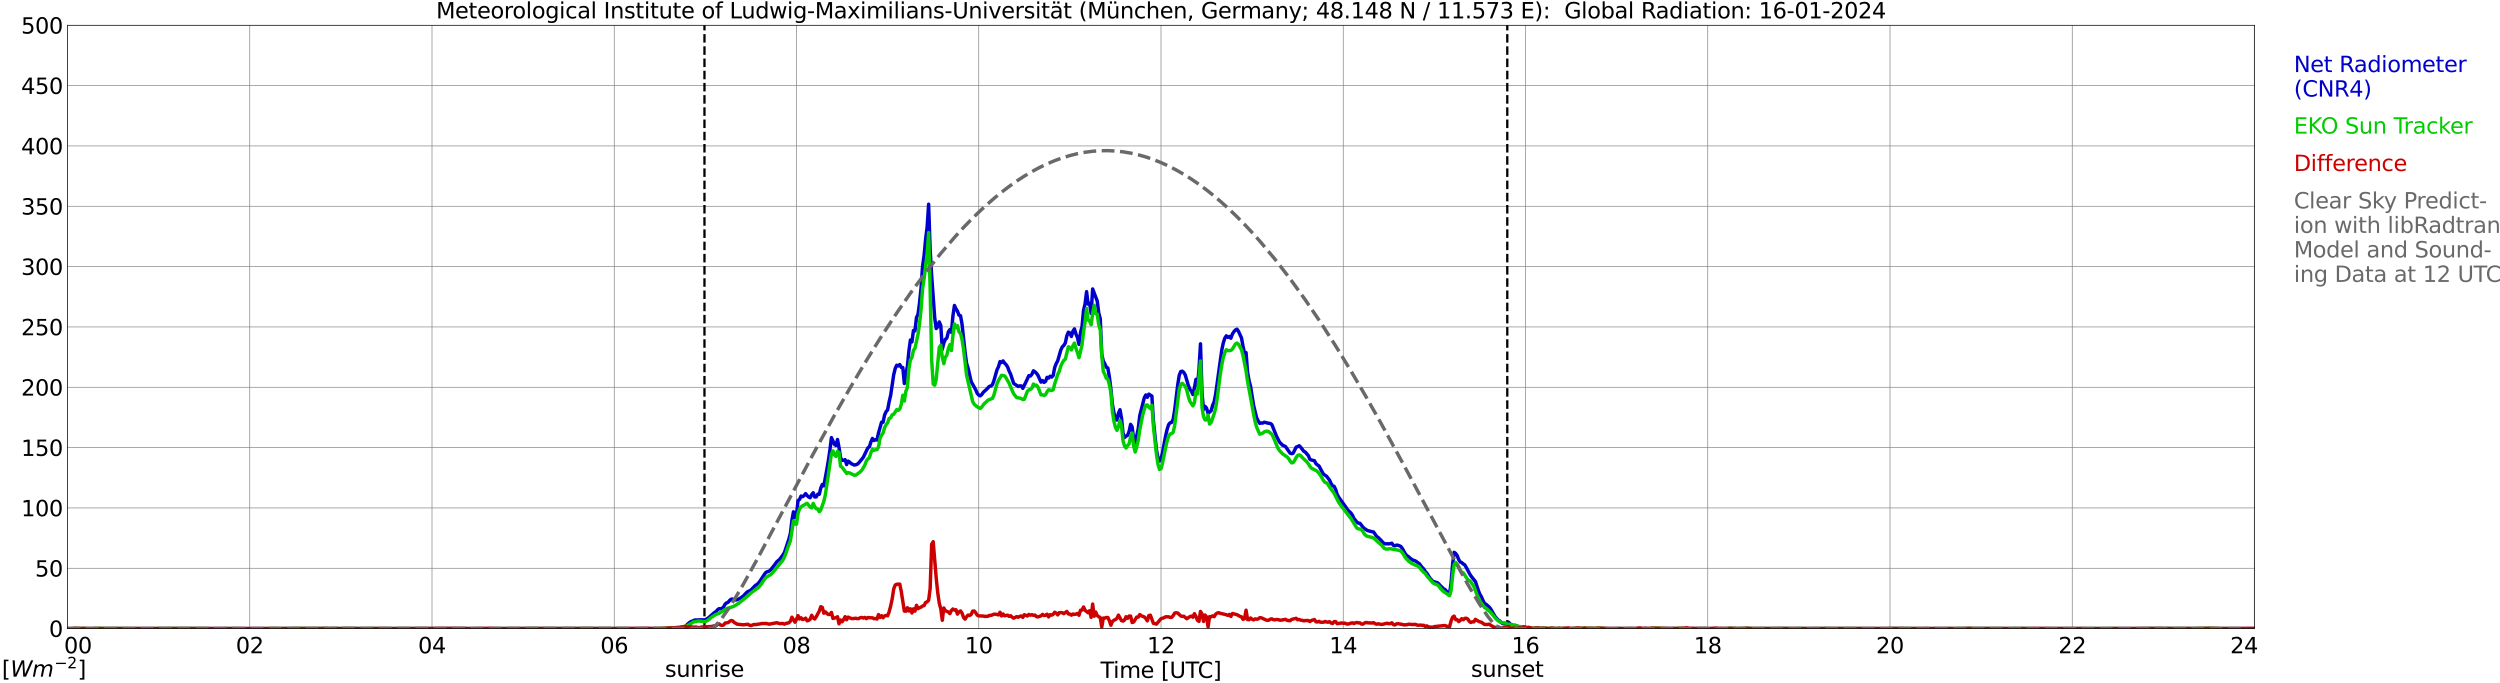 <?xml version="1.0" encoding="utf-8" standalone="no"?>
<!DOCTYPE svg PUBLIC "-//W3C//DTD SVG 1.1//EN"
  "http://www.w3.org/Graphics/SVG/1.1/DTD/svg11.dtd">
<svg xmlns:xlink="http://www.w3.org/1999/xlink" width="1085.4pt" height="296.64pt" viewBox="0 0 1085.4 296.64" xmlns="http://www.w3.org/2000/svg" version="1.1">
 <defs>
  <style type="text/css">*{stroke-linejoin: round; stroke-linecap: butt}</style>
 </defs>
 <g id="figure_1">
  <g id="patch_1">
   <path d="M 0 296.64 
L 1085.4 296.64 
L 1085.4 0 
L 0 0 
z
" style="fill: #ffffff"/>
  </g>
  <g id="axes_1">
   <g id="patch_2">
    <path d="M 29.306 272.909 
L 978.814 272.909 
L 978.814 10.976 
L 29.306 10.976 
z
" style="fill: #ffffff"/>
   </g>
   <g id="patch_3">
    <path d="M 978.814 272.909 
L 978.814 272.909 
L 978.814 10.976 
L 978.814 10.976 
z
" clip-path="url(#pf02050344d)" style="fill: #d3d3d3; opacity: 0.25; stroke: #d3d3d3; stroke-linejoin: miter"/>
   </g>
   <g id="matplotlib.axis_1">
    <g id="xtick_1">
     <g id="line2d_1">
      <path d="M 29.306 272.909 
L 29.306 10.976 
" clip-path="url(#pf02050344d)" style="fill: none; stroke: #808080; stroke-width: 0.3; stroke-linecap: square"/>
     </g>
     <g id="line2d_2"/>
     <g id="text_1">
      <!--    00 -->
      <g transform="translate(18.733 283.627) scale(0.095 -0.095)">
       <defs>
        <path id="DejaVuSans-20" transform="scale(0.016)"/>
        <path id="DejaVuSans-30" d="M 2034 4250 
Q 1547 4250 1301 3770 
Q 1056 3291 1056 2328 
Q 1056 1369 1301 889 
Q 1547 409 2034 409 
Q 2525 409 2770 889 
Q 3016 1369 3016 2328 
Q 3016 3291 2770 3770 
Q 2525 4250 2034 4250 
z
M 2034 4750 
Q 2819 4750 3233 4129 
Q 3647 3509 3647 2328 
Q 3647 1150 3233 529 
Q 2819 -91 2034 -91 
Q 1250 -91 836 529 
Q 422 1150 422 2328 
Q 422 3509 836 4129 
Q 1250 4750 2034 4750 
z
" transform="scale(0.016)"/>
       </defs>
       <use xlink:href="#DejaVuSans-20"/>
       <use xlink:href="#DejaVuSans-20" transform="translate(31.787 0)"/>
       <use xlink:href="#DejaVuSans-20" transform="translate(63.574 0)"/>
       <use xlink:href="#DejaVuSans-30" transform="translate(95.361 0)"/>
       <use xlink:href="#DejaVuSans-30" transform="translate(158.984 0)"/>
      </g>
     </g>
    </g>
    <g id="xtick_2">
     <g id="line2d_3">
      <path d="M 108.431 272.909 
L 108.431 10.976 
" clip-path="url(#pf02050344d)" style="fill: none; stroke: #808080; stroke-width: 0.3; stroke-linecap: square"/>
     </g>
     <g id="line2d_4"/>
     <g id="text_2">
      <!-- 02 -->
      <g transform="translate(102.387 283.627) scale(0.095 -0.095)">
       <defs>
        <path id="DejaVuSans-32" d="M 1228 531 
L 3431 531 
L 3431 0 
L 469 0 
L 469 531 
Q 828 903 1448 1529 
Q 2069 2156 2228 2338 
Q 2531 2678 2651 2914 
Q 2772 3150 2772 3378 
Q 2772 3750 2511 3984 
Q 2250 4219 1831 4219 
Q 1534 4219 1204 4116 
Q 875 4013 500 3803 
L 500 4441 
Q 881 4594 1212 4672 
Q 1544 4750 1819 4750 
Q 2544 4750 2975 4387 
Q 3406 4025 3406 3419 
Q 3406 3131 3298 2873 
Q 3191 2616 2906 2266 
Q 2828 2175 2409 1742 
Q 1991 1309 1228 531 
z
" transform="scale(0.016)"/>
       </defs>
       <use xlink:href="#DejaVuSans-30"/>
       <use xlink:href="#DejaVuSans-32" transform="translate(63.623 0)"/>
      </g>
     </g>
    </g>
    <g id="xtick_3">
     <g id="line2d_5">
      <path d="M 187.557 272.909 
L 187.557 10.976 
" clip-path="url(#pf02050344d)" style="fill: none; stroke: #808080; stroke-width: 0.3; stroke-linecap: square"/>
     </g>
     <g id="line2d_6"/>
     <g id="text_3">
      <!-- 04 -->
      <g transform="translate(181.513 283.627) scale(0.095 -0.095)">
       <defs>
        <path id="DejaVuSans-34" d="M 2419 4116 
L 825 1625 
L 2419 1625 
L 2419 4116 
z
M 2253 4666 
L 3047 4666 
L 3047 1625 
L 3713 1625 
L 3713 1100 
L 3047 1100 
L 3047 0 
L 2419 0 
L 2419 1100 
L 313 1100 
L 313 1709 
L 2253 4666 
z
" transform="scale(0.016)"/>
       </defs>
       <use xlink:href="#DejaVuSans-30"/>
       <use xlink:href="#DejaVuSans-34" transform="translate(63.623 0)"/>
      </g>
     </g>
    </g>
    <g id="xtick_4">
     <g id="line2d_7">
      <path d="M 266.683 272.909 
L 266.683 10.976 
" clip-path="url(#pf02050344d)" style="fill: none; stroke: #808080; stroke-width: 0.3; stroke-linecap: square"/>
     </g>
     <g id="line2d_8"/>
     <g id="text_4">
      <!-- 06 -->
      <g transform="translate(260.638 283.627) scale(0.095 -0.095)">
       <defs>
        <path id="DejaVuSans-36" d="M 2113 2584 
Q 1688 2584 1439 2293 
Q 1191 2003 1191 1497 
Q 1191 994 1439 701 
Q 1688 409 2113 409 
Q 2538 409 2786 701 
Q 3034 994 3034 1497 
Q 3034 2003 2786 2293 
Q 2538 2584 2113 2584 
z
M 3366 4563 
L 3366 3988 
Q 3128 4100 2886 4159 
Q 2644 4219 2406 4219 
Q 1781 4219 1451 3797 
Q 1122 3375 1075 2522 
Q 1259 2794 1537 2939 
Q 1816 3084 2150 3084 
Q 2853 3084 3261 2657 
Q 3669 2231 3669 1497 
Q 3669 778 3244 343 
Q 2819 -91 2113 -91 
Q 1303 -91 875 529 
Q 447 1150 447 2328 
Q 447 3434 972 4092 
Q 1497 4750 2381 4750 
Q 2619 4750 2861 4703 
Q 3103 4656 3366 4563 
z
" transform="scale(0.016)"/>
       </defs>
       <use xlink:href="#DejaVuSans-30"/>
       <use xlink:href="#DejaVuSans-36" transform="translate(63.623 0)"/>
      </g>
     </g>
    </g>
    <g id="xtick_5">
     <g id="line2d_9">
      <path d="M 345.808 272.909 
L 345.808 10.976 
" clip-path="url(#pf02050344d)" style="fill: none; stroke: #808080; stroke-width: 0.3; stroke-linecap: square"/>
     </g>
     <g id="line2d_10"/>
     <g id="text_5">
      <!-- 08 -->
      <g transform="translate(339.764 283.627) scale(0.095 -0.095)">
       <defs>
        <path id="DejaVuSans-38" d="M 2034 2216 
Q 1584 2216 1326 1975 
Q 1069 1734 1069 1313 
Q 1069 891 1326 650 
Q 1584 409 2034 409 
Q 2484 409 2743 651 
Q 3003 894 3003 1313 
Q 3003 1734 2745 1975 
Q 2488 2216 2034 2216 
z
M 1403 2484 
Q 997 2584 770 2862 
Q 544 3141 544 3541 
Q 544 4100 942 4425 
Q 1341 4750 2034 4750 
Q 2731 4750 3128 4425 
Q 3525 4100 3525 3541 
Q 3525 3141 3298 2862 
Q 3072 2584 2669 2484 
Q 3125 2378 3379 2068 
Q 3634 1759 3634 1313 
Q 3634 634 3220 271 
Q 2806 -91 2034 -91 
Q 1263 -91 848 271 
Q 434 634 434 1313 
Q 434 1759 690 2068 
Q 947 2378 1403 2484 
z
M 1172 3481 
Q 1172 3119 1398 2916 
Q 1625 2713 2034 2713 
Q 2441 2713 2670 2916 
Q 2900 3119 2900 3481 
Q 2900 3844 2670 4047 
Q 2441 4250 2034 4250 
Q 1625 4250 1398 4047 
Q 1172 3844 1172 3481 
z
" transform="scale(0.016)"/>
       </defs>
       <use xlink:href="#DejaVuSans-30"/>
       <use xlink:href="#DejaVuSans-38" transform="translate(63.623 0)"/>
      </g>
     </g>
    </g>
    <g id="xtick_6">
     <g id="line2d_11">
      <path d="M 424.934 272.909 
L 424.934 10.976 
" clip-path="url(#pf02050344d)" style="fill: none; stroke: #808080; stroke-width: 0.3; stroke-linecap: square"/>
     </g>
     <g id="line2d_12"/>
     <g id="text_6">
      <!-- 10 -->
      <g transform="translate(418.89 283.627) scale(0.095 -0.095)">
       <defs>
        <path id="DejaVuSans-31" d="M 794 531 
L 1825 531 
L 1825 4091 
L 703 3866 
L 703 4441 
L 1819 4666 
L 2450 4666 
L 2450 531 
L 3481 531 
L 3481 0 
L 794 0 
L 794 531 
z
" transform="scale(0.016)"/>
       </defs>
       <use xlink:href="#DejaVuSans-31"/>
       <use xlink:href="#DejaVuSans-30" transform="translate(63.623 0)"/>
      </g>
     </g>
    </g>
    <g id="xtick_7">
     <g id="line2d_13">
      <path d="M 504.06 272.909 
L 504.06 10.976 
" clip-path="url(#pf02050344d)" style="fill: none; stroke: #808080; stroke-width: 0.3; stroke-linecap: square"/>
     </g>
     <g id="line2d_14"/>
     <g id="text_7">
      <!-- 12 -->
      <g transform="translate(498.015 283.627) scale(0.095 -0.095)">
       <use xlink:href="#DejaVuSans-31"/>
       <use xlink:href="#DejaVuSans-32" transform="translate(63.623 0)"/>
      </g>
     </g>
    </g>
    <g id="xtick_8">
     <g id="line2d_15">
      <path d="M 583.185 272.909 
L 583.185 10.976 
" clip-path="url(#pf02050344d)" style="fill: none; stroke: #808080; stroke-width: 0.3; stroke-linecap: square"/>
     </g>
     <g id="line2d_16"/>
     <g id="text_8">
      <!-- 14 -->
      <g transform="translate(577.141 283.627) scale(0.095 -0.095)">
       <use xlink:href="#DejaVuSans-31"/>
       <use xlink:href="#DejaVuSans-34" transform="translate(63.623 0)"/>
      </g>
     </g>
    </g>
    <g id="xtick_9">
     <g id="line2d_17">
      <path d="M 662.311 272.909 
L 662.311 10.976 
" clip-path="url(#pf02050344d)" style="fill: none; stroke: #808080; stroke-width: 0.3; stroke-linecap: square"/>
     </g>
     <g id="line2d_18"/>
     <g id="text_9">
      <!-- 16 -->
      <g transform="translate(656.267 283.627) scale(0.095 -0.095)">
       <use xlink:href="#DejaVuSans-31"/>
       <use xlink:href="#DejaVuSans-36" transform="translate(63.623 0)"/>
      </g>
     </g>
    </g>
    <g id="xtick_10">
     <g id="line2d_19">
      <path d="M 741.437 272.909 
L 741.437 10.976 
" clip-path="url(#pf02050344d)" style="fill: none; stroke: #808080; stroke-width: 0.3; stroke-linecap: square"/>
     </g>
     <g id="line2d_20"/>
     <g id="text_10">
      <!-- 18 -->
      <g transform="translate(735.392 283.627) scale(0.095 -0.095)">
       <use xlink:href="#DejaVuSans-31"/>
       <use xlink:href="#DejaVuSans-38" transform="translate(63.623 0)"/>
      </g>
     </g>
    </g>
    <g id="xtick_11">
     <g id="line2d_21">
      <path d="M 820.562 272.909 
L 820.562 10.976 
" clip-path="url(#pf02050344d)" style="fill: none; stroke: #808080; stroke-width: 0.3; stroke-linecap: square"/>
     </g>
     <g id="line2d_22"/>
     <g id="text_11">
      <!-- 20 -->
      <g transform="translate(814.518 283.627) scale(0.095 -0.095)">
       <use xlink:href="#DejaVuSans-32"/>
       <use xlink:href="#DejaVuSans-30" transform="translate(63.623 0)"/>
      </g>
     </g>
    </g>
    <g id="xtick_12">
     <g id="line2d_23">
      <path d="M 899.688 272.909 
L 899.688 10.976 
" clip-path="url(#pf02050344d)" style="fill: none; stroke: #808080; stroke-width: 0.3; stroke-linecap: square"/>
     </g>
     <g id="line2d_24"/>
     <g id="text_12">
      <!-- 22 -->
      <g transform="translate(893.644 283.627) scale(0.095 -0.095)">
       <use xlink:href="#DejaVuSans-32"/>
       <use xlink:href="#DejaVuSans-32" transform="translate(63.623 0)"/>
      </g>
     </g>
    </g>
    <g id="xtick_13">
     <g id="line2d_25">
      <path d="M 978.814 272.909 
L 978.814 10.976 
" clip-path="url(#pf02050344d)" style="fill: none; stroke: #808080; stroke-width: 0.3; stroke-linecap: square"/>
     </g>
     <g id="line2d_26"/>
     <g id="text_13">
      <!-- 24    -->
      <g transform="translate(968.241 283.627) scale(0.095 -0.095)">
       <use xlink:href="#DejaVuSans-32"/>
       <use xlink:href="#DejaVuSans-34" transform="translate(63.623 0)"/>
       <use xlink:href="#DejaVuSans-20" transform="translate(127.246 0)"/>
       <use xlink:href="#DejaVuSans-20" transform="translate(159.033 0)"/>
       <use xlink:href="#DejaVuSans-20" transform="translate(190.82 0)"/>
      </g>
     </g>
    </g>
    <g id="text_14">
     <!-- Time [UTC] -->
     <g transform="translate(477.806 294.322) scale(0.095 -0.095)">
      <defs>
       <path id="DejaVuSans-54" d="M -19 4666 
L 3928 4666 
L 3928 4134 
L 2272 4134 
L 2272 0 
L 1638 0 
L 1638 4134 
L -19 4134 
L -19 4666 
z
" transform="scale(0.016)"/>
       <path id="DejaVuSans-69" d="M 603 3500 
L 1178 3500 
L 1178 0 
L 603 0 
L 603 3500 
z
M 603 4863 
L 1178 4863 
L 1178 4134 
L 603 4134 
L 603 4863 
z
" transform="scale(0.016)"/>
       <path id="DejaVuSans-6d" d="M 3328 2828 
Q 3544 3216 3844 3400 
Q 4144 3584 4550 3584 
Q 5097 3584 5394 3201 
Q 5691 2819 5691 2113 
L 5691 0 
L 5113 0 
L 5113 2094 
Q 5113 2597 4934 2840 
Q 4756 3084 4391 3084 
Q 3944 3084 3684 2787 
Q 3425 2491 3425 1978 
L 3425 0 
L 2847 0 
L 2847 2094 
Q 2847 2600 2669 2842 
Q 2491 3084 2119 3084 
Q 1678 3084 1418 2786 
Q 1159 2488 1159 1978 
L 1159 0 
L 581 0 
L 581 3500 
L 1159 3500 
L 1159 2956 
Q 1356 3278 1631 3431 
Q 1906 3584 2284 3584 
Q 2666 3584 2933 3390 
Q 3200 3197 3328 2828 
z
" transform="scale(0.016)"/>
       <path id="DejaVuSans-65" d="M 3597 1894 
L 3597 1613 
L 953 1613 
Q 991 1019 1311 708 
Q 1631 397 2203 397 
Q 2534 397 2845 478 
Q 3156 559 3463 722 
L 3463 178 
Q 3153 47 2828 -22 
Q 2503 -91 2169 -91 
Q 1331 -91 842 396 
Q 353 884 353 1716 
Q 353 2575 817 3079 
Q 1281 3584 2069 3584 
Q 2775 3584 3186 3129 
Q 3597 2675 3597 1894 
z
M 3022 2063 
Q 3016 2534 2758 2815 
Q 2500 3097 2075 3097 
Q 1594 3097 1305 2825 
Q 1016 2553 972 2059 
L 3022 2063 
z
" transform="scale(0.016)"/>
       <path id="DejaVuSans-5b" d="M 550 4863 
L 1875 4863 
L 1875 4416 
L 1125 4416 
L 1125 -397 
L 1875 -397 
L 1875 -844 
L 550 -844 
L 550 4863 
z
" transform="scale(0.016)"/>
       <path id="DejaVuSans-55" d="M 556 4666 
L 1191 4666 
L 1191 1831 
Q 1191 1081 1462 751 
Q 1734 422 2344 422 
Q 2950 422 3222 751 
Q 3494 1081 3494 1831 
L 3494 4666 
L 4128 4666 
L 4128 1753 
Q 4128 841 3676 375 
Q 3225 -91 2344 -91 
Q 1459 -91 1007 375 
Q 556 841 556 1753 
L 556 4666 
z
" transform="scale(0.016)"/>
       <path id="DejaVuSans-43" d="M 4122 4306 
L 4122 3641 
Q 3803 3938 3442 4084 
Q 3081 4231 2675 4231 
Q 1875 4231 1450 3742 
Q 1025 3253 1025 2328 
Q 1025 1406 1450 917 
Q 1875 428 2675 428 
Q 3081 428 3442 575 
Q 3803 722 4122 1019 
L 4122 359 
Q 3791 134 3420 21 
Q 3050 -91 2638 -91 
Q 1578 -91 968 557 
Q 359 1206 359 2328 
Q 359 3453 968 4101 
Q 1578 4750 2638 4750 
Q 3056 4750 3426 4639 
Q 3797 4528 4122 4306 
z
" transform="scale(0.016)"/>
       <path id="DejaVuSans-5d" d="M 1947 4863 
L 1947 -844 
L 622 -844 
L 622 -397 
L 1369 -397 
L 1369 4416 
L 622 4416 
L 622 4863 
L 1947 4863 
z
" transform="scale(0.016)"/>
      </defs>
      <use xlink:href="#DejaVuSans-54"/>
      <use xlink:href="#DejaVuSans-69" transform="translate(57.959 0)"/>
      <use xlink:href="#DejaVuSans-6d" transform="translate(85.742 0)"/>
      <use xlink:href="#DejaVuSans-65" transform="translate(183.154 0)"/>
      <use xlink:href="#DejaVuSans-20" transform="translate(244.678 0)"/>
      <use xlink:href="#DejaVuSans-5b" transform="translate(276.465 0)"/>
      <use xlink:href="#DejaVuSans-55" transform="translate(315.479 0)"/>
      <use xlink:href="#DejaVuSans-54" transform="translate(388.672 0)"/>
      <use xlink:href="#DejaVuSans-43" transform="translate(443.881 0)"/>
      <use xlink:href="#DejaVuSans-5d" transform="translate(513.705 0)"/>
     </g>
    </g>
   </g>
   <g id="matplotlib.axis_2">
    <g id="ytick_1">
     <g id="line2d_27">
      <path d="M 29.306 272.909 
L 978.814 272.909 
" clip-path="url(#pf02050344d)" style="fill: none; stroke: #808080; stroke-width: 0.3; stroke-linecap: square"/>
     </g>
     <g id="line2d_28"/>
     <g id="text_15">
      <!-- 0 -->
      <g transform="translate(21.261 276.518) scale(0.095 -0.095)">
       <use xlink:href="#DejaVuSans-30"/>
      </g>
     </g>
    </g>
    <g id="ytick_2">
     <g id="line2d_29">
      <path d="M 29.306 246.715 
L 978.814 246.715 
" clip-path="url(#pf02050344d)" style="fill: none; stroke: #808080; stroke-width: 0.3; stroke-linecap: square"/>
     </g>
     <g id="line2d_30"/>
     <g id="text_16">
      <!-- 50 -->
      <g transform="translate(15.217 250.325) scale(0.095 -0.095)">
       <defs>
        <path id="DejaVuSans-35" d="M 691 4666 
L 3169 4666 
L 3169 4134 
L 1269 4134 
L 1269 2991 
Q 1406 3038 1543 3061 
Q 1681 3084 1819 3084 
Q 2600 3084 3056 2656 
Q 3513 2228 3513 1497 
Q 3513 744 3044 326 
Q 2575 -91 1722 -91 
Q 1428 -91 1123 -41 
Q 819 9 494 109 
L 494 744 
Q 775 591 1075 516 
Q 1375 441 1709 441 
Q 2250 441 2565 725 
Q 2881 1009 2881 1497 
Q 2881 1984 2565 2268 
Q 2250 2553 1709 2553 
Q 1456 2553 1204 2497 
Q 953 2441 691 2322 
L 691 4666 
z
" transform="scale(0.016)"/>
       </defs>
       <use xlink:href="#DejaVuSans-35"/>
       <use xlink:href="#DejaVuSans-30" transform="translate(63.623 0)"/>
      </g>
     </g>
    </g>
    <g id="ytick_3">
     <g id="line2d_31">
      <path d="M 29.306 220.522 
L 978.814 220.522 
" clip-path="url(#pf02050344d)" style="fill: none; stroke: #808080; stroke-width: 0.3; stroke-linecap: square"/>
     </g>
     <g id="line2d_32"/>
     <g id="text_17">
      <!-- 100 -->
      <g transform="translate(9.173 224.131) scale(0.095 -0.095)">
       <use xlink:href="#DejaVuSans-31"/>
       <use xlink:href="#DejaVuSans-30" transform="translate(63.623 0)"/>
       <use xlink:href="#DejaVuSans-30" transform="translate(127.246 0)"/>
      </g>
     </g>
    </g>
    <g id="ytick_4">
     <g id="line2d_33">
      <path d="M 29.306 194.329 
L 978.814 194.329 
" clip-path="url(#pf02050344d)" style="fill: none; stroke: #808080; stroke-width: 0.3; stroke-linecap: square"/>
     </g>
     <g id="line2d_34"/>
     <g id="text_18">
      <!-- 150 -->
      <g transform="translate(9.173 197.938) scale(0.095 -0.095)">
       <use xlink:href="#DejaVuSans-31"/>
       <use xlink:href="#DejaVuSans-35" transform="translate(63.623 0)"/>
       <use xlink:href="#DejaVuSans-30" transform="translate(127.246 0)"/>
      </g>
     </g>
    </g>
    <g id="ytick_5">
     <g id="line2d_35">
      <path d="M 29.306 168.136 
L 978.814 168.136 
" clip-path="url(#pf02050344d)" style="fill: none; stroke: #808080; stroke-width: 0.3; stroke-linecap: square"/>
     </g>
     <g id="line2d_36"/>
     <g id="text_19">
      <!-- 200 -->
      <g transform="translate(9.173 171.745) scale(0.095 -0.095)">
       <use xlink:href="#DejaVuSans-32"/>
       <use xlink:href="#DejaVuSans-30" transform="translate(63.623 0)"/>
       <use xlink:href="#DejaVuSans-30" transform="translate(127.246 0)"/>
      </g>
     </g>
    </g>
    <g id="ytick_6">
     <g id="line2d_37">
      <path d="M 29.306 141.942 
L 978.814 141.942 
" clip-path="url(#pf02050344d)" style="fill: none; stroke: #808080; stroke-width: 0.3; stroke-linecap: square"/>
     </g>
     <g id="line2d_38"/>
     <g id="text_20">
      <!-- 250 -->
      <g transform="translate(9.173 145.551) scale(0.095 -0.095)">
       <use xlink:href="#DejaVuSans-32"/>
       <use xlink:href="#DejaVuSans-35" transform="translate(63.623 0)"/>
       <use xlink:href="#DejaVuSans-30" transform="translate(127.246 0)"/>
      </g>
     </g>
    </g>
    <g id="ytick_7">
     <g id="line2d_39">
      <path d="M 29.306 115.749 
L 978.814 115.749 
" clip-path="url(#pf02050344d)" style="fill: none; stroke: #808080; stroke-width: 0.3; stroke-linecap: square"/>
     </g>
     <g id="line2d_40"/>
     <g id="text_21">
      <!-- 300 -->
      <g transform="translate(9.173 119.358) scale(0.095 -0.095)">
       <defs>
        <path id="DejaVuSans-33" d="M 2597 2516 
Q 3050 2419 3304 2112 
Q 3559 1806 3559 1356 
Q 3559 666 3084 287 
Q 2609 -91 1734 -91 
Q 1441 -91 1130 -33 
Q 819 25 488 141 
L 488 750 
Q 750 597 1062 519 
Q 1375 441 1716 441 
Q 2309 441 2620 675 
Q 2931 909 2931 1356 
Q 2931 1769 2642 2001 
Q 2353 2234 1838 2234 
L 1294 2234 
L 1294 2753 
L 1863 2753 
Q 2328 2753 2575 2939 
Q 2822 3125 2822 3475 
Q 2822 3834 2567 4026 
Q 2313 4219 1838 4219 
Q 1578 4219 1281 4162 
Q 984 4106 628 3988 
L 628 4550 
Q 988 4650 1302 4700 
Q 1616 4750 1894 4750 
Q 2613 4750 3031 4423 
Q 3450 4097 3450 3541 
Q 3450 3153 3228 2886 
Q 3006 2619 2597 2516 
z
" transform="scale(0.016)"/>
       </defs>
       <use xlink:href="#DejaVuSans-33"/>
       <use xlink:href="#DejaVuSans-30" transform="translate(63.623 0)"/>
       <use xlink:href="#DejaVuSans-30" transform="translate(127.246 0)"/>
      </g>
     </g>
    </g>
    <g id="ytick_8">
     <g id="line2d_41">
      <path d="M 29.306 89.556 
L 978.814 89.556 
" clip-path="url(#pf02050344d)" style="fill: none; stroke: #808080; stroke-width: 0.3; stroke-linecap: square"/>
     </g>
     <g id="line2d_42"/>
     <g id="text_22">
      <!-- 350 -->
      <g transform="translate(9.173 93.165) scale(0.095 -0.095)">
       <use xlink:href="#DejaVuSans-33"/>
       <use xlink:href="#DejaVuSans-35" transform="translate(63.623 0)"/>
       <use xlink:href="#DejaVuSans-30" transform="translate(127.246 0)"/>
      </g>
     </g>
    </g>
    <g id="ytick_9">
     <g id="line2d_43">
      <path d="M 29.306 63.362 
L 978.814 63.362 
" clip-path="url(#pf02050344d)" style="fill: none; stroke: #808080; stroke-width: 0.3; stroke-linecap: square"/>
     </g>
     <g id="line2d_44"/>
     <g id="text_23">
      <!-- 400 -->
      <g transform="translate(9.173 66.972) scale(0.095 -0.095)">
       <use xlink:href="#DejaVuSans-34"/>
       <use xlink:href="#DejaVuSans-30" transform="translate(63.623 0)"/>
       <use xlink:href="#DejaVuSans-30" transform="translate(127.246 0)"/>
      </g>
     </g>
    </g>
    <g id="ytick_10">
     <g id="line2d_45">
      <path d="M 29.306 37.169 
L 978.814 37.169 
" clip-path="url(#pf02050344d)" style="fill: none; stroke: #808080; stroke-width: 0.3; stroke-linecap: square"/>
     </g>
     <g id="line2d_46"/>
     <g id="text_24">
      <!-- 450 -->
      <g transform="translate(9.173 40.778) scale(0.095 -0.095)">
       <use xlink:href="#DejaVuSans-34"/>
       <use xlink:href="#DejaVuSans-35" transform="translate(63.623 0)"/>
       <use xlink:href="#DejaVuSans-30" transform="translate(127.246 0)"/>
      </g>
     </g>
    </g>
    <g id="ytick_11">
     <g id="line2d_47">
      <path d="M 29.306 10.976 
L 978.814 10.976 
" clip-path="url(#pf02050344d)" style="fill: none; stroke: #808080; stroke-width: 0.3; stroke-linecap: square"/>
     </g>
     <g id="line2d_48"/>
     <g id="text_25">
      <!-- 500 -->
      <g transform="translate(9.173 14.585) scale(0.095 -0.095)">
       <use xlink:href="#DejaVuSans-35"/>
       <use xlink:href="#DejaVuSans-30" transform="translate(63.623 0)"/>
       <use xlink:href="#DejaVuSans-30" transform="translate(127.246 0)"/>
      </g>
     </g>
    </g>
   </g>
   <g id="line2d_49">
    <path d="M 305.85 272.909 
L 305.85 10.976 
" clip-path="url(#pf02050344d)" style="fill: none; stroke-dasharray: 3.7,1.6; stroke-dashoffset: 0; stroke: #000000"/>
   </g>
   <g id="line2d_50">
    <path d="M 654.399 272.909 
L 654.399 10.976 
" clip-path="url(#pf02050344d)" style="fill: none; stroke-dasharray: 3.7,1.6; stroke-dashoffset: 0; stroke: #000000"/>
   </g>
   <g id="line2d_51">
    <path d="M 29.306 272.909 
L 297.674 272.909 
L 298.333 271.149 
L 299.652 270.059 
L 301.63 269.205 
L 304.927 269.085 
L 305.586 269.163 
L 306.246 269.085 
L 307.564 268.273 
L 310.202 265.926 
L 310.861 265.559 
L 311.521 264.747 
L 312.18 264.265 
L 312.839 264.344 
L 313.499 264.103 
L 314.158 263.532 
L 314.818 262.28 
L 315.477 261.75 
L 316.136 261.468 
L 316.796 260.656 
L 317.455 260.132 
L 318.114 260.09 
L 318.774 260.493 
L 319.433 260.493 
L 320.093 260.373 
L 321.411 259.723 
L 322.73 258.754 
L 324.049 257.334 
L 324.708 256.81 
L 325.368 256.564 
L 326.027 256.161 
L 328.005 254.133 
L 328.665 253.772 
L 329.324 253.122 
L 329.983 252.268 
L 331.961 249.23 
L 332.621 248.423 
L 333.94 247.936 
L 334.599 247.407 
L 335.918 245.746 
L 337.236 243.923 
L 338.555 242.792 
L 339.874 241.005 
L 340.533 239.994 
L 342.512 234.038 
L 343.171 231.487 
L 343.83 225.771 
L 344.49 222.209 
L 345.149 224.76 
L 345.808 223.545 
L 346.468 217.348 
L 347.127 216.818 
L 347.787 215.362 
L 348.446 215.645 
L 349.105 215.158 
L 349.765 214.309 
L 350.424 215.158 
L 351.083 215.765 
L 351.743 216.09 
L 352.402 214.754 
L 353.062 213.942 
L 353.721 215.765 
L 354.38 215.724 
L 355.04 214.55 
L 355.699 214.592 
L 356.359 211.878 
L 357.018 210.338 
L 357.677 210.946 
L 358.996 203.732 
L 359.655 199.924 
L 360.315 195.429 
L 360.974 189.996 
L 362.293 192.956 
L 362.952 193.402 
L 363.612 190.808 
L 364.271 194.334 
L 364.93 198.666 
L 365.59 199.882 
L 366.249 199.845 
L 366.909 199.562 
L 367.568 201.705 
L 368.227 200.207 
L 368.887 200.652 
L 369.546 201.26 
L 370.865 201.909 
L 371.524 201.789 
L 372.184 201.548 
L 372.843 200.977 
L 374.821 198.546 
L 376.14 195.79 
L 376.799 194.455 
L 377.459 193.967 
L 378.118 191.861 
L 378.777 190.363 
L 379.437 191.254 
L 380.096 190.887 
L 380.756 191.049 
L 381.415 187.974 
L 382.734 183.312 
L 383.393 183.312 
L 384.053 180.153 
L 384.712 178.697 
L 385.371 177.963 
L 386.031 174.401 
L 386.69 171.604 
L 388.009 162.693 
L 388.668 159.974 
L 389.328 158.559 
L 389.987 158.884 
L 390.646 158.276 
L 391.306 159.492 
L 391.965 159.57 
L 392.624 166.501 
L 393.284 162.368 
L 393.943 159.167 
L 394.603 152.441 
L 395.262 147.621 
L 395.921 148.428 
L 396.581 143.488 
L 397.24 143.65 
L 397.899 137.856 
L 398.559 136.52 
L 399.218 131.533 
L 399.878 125.131 
L 400.537 115.655 
L 401.196 111.076 
L 401.856 103.941 
L 402.515 98.676 
L 403.175 88.67 
L 403.834 108.357 
L 404.493 119.783 
L 405.812 138.018 
L 406.471 142.634 
L 407.131 141.864 
L 407.79 139.758 
L 408.45 141.34 
L 409.109 151.629 
L 409.768 148.957 
L 410.428 147.333 
L 411.087 146.767 
L 411.746 144.053 
L 412.406 143.121 
L 413.065 144.294 
L 413.725 137.128 
L 414.384 132.628 
L 415.043 134.084 
L 415.703 135.142 
L 416.362 136.84 
L 417.022 137.086 
L 417.681 140.774 
L 419 152.97 
L 419.659 157.789 
L 420.318 159.895 
L 421.637 165.647 
L 423.615 169.257 
L 424.275 170.792 
L 424.934 171.525 
L 425.593 171.85 
L 426.253 171.279 
L 426.912 170.31 
L 428.231 169.131 
L 429.55 167.753 
L 430.209 167.591 
L 430.869 167.025 
L 431.528 165.244 
L 432.847 160.581 
L 433.506 159.209 
L 434.165 156.977 
L 434.825 157.422 
L 435.484 156.694 
L 436.144 157.627 
L 436.803 158.313 
L 437.462 159.329 
L 438.122 161.111 
L 438.781 162.488 
L 440.1 166.459 
L 442.078 167.795 
L 442.737 167.512 
L 443.397 167.554 
L 444.056 168.607 
L 445.375 165.93 
L 446.694 163.096 
L 447.353 163.258 
L 448.012 162.488 
L 448.672 160.99 
L 449.331 161.435 
L 449.991 162.043 
L 450.65 162.975 
L 451.969 165.893 
L 452.628 165.244 
L 453.287 166.014 
L 453.947 165.569 
L 454.606 163.824 
L 455.266 164.149 
L 455.925 163.337 
L 456.584 163.704 
L 457.244 163.017 
L 457.903 159.57 
L 458.563 157.868 
L 459.222 156.616 
L 460.541 152.037 
L 461.2 150.617 
L 461.859 149.968 
L 462.519 148.915 
L 463.178 145.798 
L 463.838 144.216 
L 464.497 144.541 
L 465.156 146.081 
L 465.816 143.812 
L 466.475 142.796 
L 467.134 145.028 
L 467.794 146.526 
L 468.453 149.523 
L 469.113 144.378 
L 469.772 141.743 
L 470.431 134.734 
L 471.091 131.942 
L 471.75 126.63 
L 472.409 132.02 
L 473.069 131.617 
L 473.728 136.112 
L 474.388 125.456 
L 476.366 130.684 
L 477.025 135.871 
L 477.685 138.343 
L 478.344 153.818 
L 479.003 156.736 
L 479.663 157.952 
L 480.322 159.45 
L 480.981 159.775 
L 481.641 163.625 
L 482.3 168.848 
L 482.96 175.496 
L 483.619 179.221 
L 484.278 181.609 
L 484.938 182.379 
L 485.597 179.383 
L 486.256 177.885 
L 486.916 181.531 
L 487.575 188.137 
L 488.235 189.96 
L 488.894 189.352 
L 489.553 188.985 
L 490.213 187.283 
L 490.872 184.244 
L 491.532 185.381 
L 492.191 190.73 
L 492.85 192.307 
L 494.169 186.151 
L 494.828 180.52 
L 496.807 172.698 
L 497.466 171.483 
L 498.125 172.494 
L 498.785 171.116 
L 500.103 171.97 
L 500.763 182.746 
L 502.082 195.267 
L 502.741 198.792 
L 503.4 200.17 
L 504.06 199.196 
L 504.719 196.524 
L 506.038 189.352 
L 506.697 186.513 
L 507.357 184.365 
L 508.016 183.558 
L 508.675 183.396 
L 509.335 182.055 
L 509.994 178.047 
L 511.313 167.145 
L 511.972 162.975 
L 512.632 161.315 
L 513.291 161.152 
L 513.95 161.676 
L 514.61 162.855 
L 515.929 167.392 
L 516.588 169.01 
L 517.247 169.822 
L 517.907 171.279 
L 518.566 168.403 
L 519.226 164.715 
L 519.885 167.47 
L 520.544 160.34 
L 521.204 149.282 
L 521.863 170.551 
L 522.522 177.801 
L 523.182 176.423 
L 523.841 177.193 
L 524.501 179.467 
L 525.819 178.33 
L 526.479 175.978 
L 527.138 174.443 
L 527.797 171.038 
L 530.435 152.037 
L 531.094 148.915 
L 531.754 146.851 
L 532.413 145.798 
L 533.073 146.484 
L 533.732 146.081 
L 534.391 146.851 
L 535.051 145.028 
L 535.71 144.012 
L 536.369 143.283 
L 537.029 142.917 
L 537.688 143.812 
L 539.007 146.725 
L 539.666 150.335 
L 540.326 153.289 
L 540.985 153.09 
L 541.644 161.598 
L 542.304 165.364 
L 542.963 167.837 
L 544.282 176.14 
L 545.601 181.447 
L 546.26 182.746 
L 546.919 183.799 
L 547.579 183.637 
L 548.238 183.679 
L 548.898 183.312 
L 550.876 183.799 
L 551.535 183.841 
L 552.195 184.365 
L 554.173 189.31 
L 555.491 191.903 
L 556.81 193.281 
L 558.129 193.889 
L 560.107 196.765 
L 560.766 196.969 
L 561.426 196.765 
L 562.745 194.13 
L 563.404 193.889 
L 564.063 193.522 
L 564.723 194.172 
L 566.042 195.911 
L 566.701 196.278 
L 568.02 197.818 
L 568.679 199.358 
L 569.338 199.719 
L 570.657 200.008 
L 571.317 201.26 
L 571.976 201.867 
L 572.635 202.276 
L 573.954 204.743 
L 574.613 205.88 
L 575.932 206.771 
L 577.251 208.473 
L 577.91 209.93 
L 578.57 210.946 
L 579.229 211.145 
L 579.889 212.523 
L 580.548 214.671 
L 581.207 215.849 
L 584.504 220.465 
L 585.164 221.481 
L 586.482 222.696 
L 587.142 223.629 
L 587.801 225.085 
L 589.12 226.667 
L 589.779 227.149 
L 590.439 227.191 
L 591.757 228.894 
L 592.417 229.501 
L 593.736 230.35 
L 596.373 231 
L 597.692 232.906 
L 598.351 233.352 
L 599.67 234.688 
L 600.329 235.458 
L 600.989 235.981 
L 601.648 236.144 
L 602.307 236.065 
L 602.967 236.144 
L 604.286 235.861 
L 604.945 236.793 
L 605.604 236.998 
L 606.264 236.673 
L 606.923 236.715 
L 607.582 236.956 
L 608.242 237.323 
L 608.901 238.25 
L 610.22 240.602 
L 610.879 241.293 
L 611.539 241.697 
L 612.198 242.346 
L 613.517 243.237 
L 614.176 243.399 
L 614.836 243.724 
L 615.495 244.29 
L 616.154 244.651 
L 617.473 246.396 
L 618.133 247.046 
L 618.792 248.098 
L 619.451 248.827 
L 620.77 250.933 
L 622.089 252.431 
L 624.067 253.002 
L 624.726 253.568 
L 625.386 254.338 
L 626.045 254.904 
L 626.705 255.674 
L 627.364 255.915 
L 628.023 256.768 
L 629.342 257.821 
L 630.001 253.039 
L 630.661 245.018 
L 631.32 239.79 
L 631.98 240.277 
L 632.639 241.21 
L 633.298 242.912 
L 633.958 243.965 
L 634.617 244.248 
L 635.276 244.856 
L 635.936 245.222 
L 637.255 247.569 
L 637.914 248.91 
L 638.573 249.963 
L 639.892 251.661 
L 640.552 252.473 
L 641.87 256.444 
L 642.53 258.062 
L 643.189 259.157 
L 643.848 260.697 
L 644.508 261.955 
L 645.167 262.358 
L 646.486 263.495 
L 647.145 264.302 
L 649.123 267.707 
L 650.442 269.205 
L 651.102 269.614 
L 651.761 270.258 
L 652.42 270.745 
L 653.739 270.908 
L 654.399 270.3 
L 655.058 270.221 
L 655.717 270.991 
L 657.036 271.599 
L 657.695 271.437 
L 658.355 271.678 
L 659.674 272.327 
L 660.333 272.285 
L 661.652 272.909 
L 978.154 272.909 
L 978.154 272.909 
" clip-path="url(#pf02050344d)" style="fill: none; stroke: #0000cc; stroke-width: 1.5; stroke-linecap: square"/>
   </g>
   <g id="line2d_52">
    <path d="M 28.646 272.898 
L 29.965 272.908 
L 31.943 272.962 
L 32.603 272.792 
L 35.24 272.917 
L 35.9 272.836 
L 37.218 272.875 
L 38.537 272.936 
L 39.197 273.015 
L 41.834 272.788 
L 42.493 272.931 
L 43.153 272.786 
L 45.79 272.9 
L 49.087 272.854 
L 60.297 272.925 
L 65.572 272.925 
L 66.89 272.964 
L 69.528 272.836 
L 70.187 272.924 
L 73.484 272.848 
L 80.078 272.889 
L 82.056 272.888 
L 82.716 272.829 
L 83.375 272.91 
L 84.034 272.848 
L 85.353 272.876 
L 88.65 272.875 
L 91.947 273.005 
L 95.244 272.952 
L 96.563 272.973 
L 97.881 272.877 
L 99.2 272.985 
L 100.519 272.91 
L 103.156 272.93 
L 106.453 272.998 
L 111.069 272.959 
L 113.707 272.98 
L 114.366 272.938 
L 115.025 273.022 
L 117.003 272.882 
L 119.641 272.861 
L 121.619 272.945 
L 124.257 272.86 
L 124.916 272.937 
L 126.235 272.871 
L 129.532 272.822 
L 132.829 272.875 
L 137.444 272.871 
L 138.763 272.878 
L 140.082 272.862 
L 142.06 272.851 
L 142.719 272.912 
L 144.038 272.864 
L 147.994 272.903 
L 149.972 272.862 
L 159.204 272.919 
L 160.523 272.879 
L 161.841 272.883 
L 163.16 272.893 
L 207.339 272.96 
L 207.998 273.012 
L 209.317 272.978 
L 211.295 272.963 
L 213.273 272.997 
L 215.91 272.933 
L 219.867 272.912 
L 221.186 272.966 
L 225.142 272.926 
L 231.736 272.883 
L 237.011 272.91 
L 239.648 272.918 
L 244.264 272.898 
L 246.242 272.903 
L 248.22 272.92 
L 250.198 272.894 
L 258.77 272.896 
L 262.067 272.947 
L 264.705 272.886 
L 265.364 272.979 
L 266.683 272.893 
L 269.98 272.943 
L 280.53 272.993 
L 281.849 272.994 
L 283.167 272.945 
L 284.486 272.979 
L 287.124 272.857 
L 292.399 272.585 
L 294.377 272.423 
L 295.036 272.396 
L 296.355 272.128 
L 297.014 272.065 
L 298.992 271.329 
L 300.971 270.099 
L 301.63 269.894 
L 302.289 269.829 
L 302.949 269.648 
L 304.267 269.67 
L 305.586 269.871 
L 306.246 269.845 
L 306.905 269.576 
L 307.564 269.126 
L 308.883 267.994 
L 310.861 266.743 
L 312.18 266.302 
L 315.477 264.231 
L 317.455 263.628 
L 318.774 263.145 
L 319.433 262.776 
L 320.093 262.274 
L 320.752 261.92 
L 324.708 258.695 
L 326.027 257.44 
L 329.324 255.034 
L 330.643 253.396 
L 331.961 251.425 
L 332.621 250.657 
L 333.94 249.861 
L 334.599 249.472 
L 335.258 248.865 
L 337.236 246.46 
L 339.874 243.234 
L 340.533 241.918 
L 341.193 240.288 
L 341.852 238.22 
L 343.171 234.724 
L 344.49 226.133 
L 345.149 227.531 
L 345.808 227.566 
L 346.468 222.959 
L 347.127 220.977 
L 347.787 220.056 
L 348.446 219.589 
L 349.105 219.29 
L 349.765 218.829 
L 350.424 218.523 
L 351.743 220.162 
L 352.402 220.517 
L 353.062 218.553 
L 353.721 219.937 
L 354.38 220.874 
L 355.04 220.985 
L 355.699 222.195 
L 356.359 221.394 
L 357.677 217.629 
L 358.337 214.81 
L 360.974 197.009 
L 361.634 195.776 
L 362.293 197.489 
L 362.952 198.167 
L 363.612 195.947 
L 364.271 196.416 
L 364.93 202.411 
L 365.59 202.835 
L 367.568 205.535 
L 368.227 205.196 
L 368.887 205.349 
L 370.865 206.319 
L 371.524 206.289 
L 372.843 205.339 
L 373.502 204.854 
L 374.162 204.11 
L 374.821 203.12 
L 375.481 201.895 
L 376.14 200.122 
L 376.799 199.268 
L 377.459 198.674 
L 378.118 196.532 
L 378.777 195.054 
L 379.437 195.541 
L 380.096 195.275 
L 380.756 195.193 
L 381.415 194.049 
L 382.074 190.299 
L 382.734 188.912 
L 383.393 188.019 
L 384.053 185.67 
L 384.712 184.402 
L 385.371 183.53 
L 386.031 181.673 
L 386.69 181.423 
L 387.349 180.077 
L 388.009 179.879 
L 389.328 177.817 
L 389.987 178.169 
L 390.646 177.583 
L 391.306 175.526 
L 391.965 171.598 
L 392.624 174.123 
L 393.284 169.901 
L 393.943 168.224 
L 394.603 160.07 
L 395.262 156.232 
L 395.921 155.206 
L 396.581 152.068 
L 397.24 151.224 
L 398.559 145.185 
L 399.218 140.586 
L 399.878 134.435 
L 400.537 125.47 
L 401.196 121.056 
L 402.515 110.274 
L 403.175 100.986 
L 403.834 125.803 
L 404.493 156.382 
L 405.153 166.749 
L 405.812 167.247 
L 406.471 164.529 
L 407.79 150.834 
L 408.45 149.876 
L 409.109 155.236 
L 409.768 157.902 
L 410.428 155.077 
L 411.087 154.18 
L 411.746 151.257 
L 412.406 149.641 
L 413.065 152.167 
L 413.725 145.641 
L 414.384 140.647 
L 415.043 142.275 
L 415.703 141.418 
L 416.362 144.124 
L 417.022 144.749 
L 417.681 147.477 
L 418.34 151.655 
L 419.659 162.94 
L 422.297 174.367 
L 422.956 175.516 
L 424.275 176.64 
L 425.593 177.342 
L 426.253 176.716 
L 426.912 175.753 
L 427.572 175.007 
L 428.231 174.473 
L 428.89 173.748 
L 430.869 172.97 
L 431.528 171.485 
L 432.847 166.632 
L 433.506 165.166 
L 434.825 162.935 
L 436.144 163.172 
L 436.803 164.056 
L 438.122 166.416 
L 439.44 169.539 
L 440.1 170.979 
L 441.419 172.629 
L 442.737 172.831 
L 443.397 173.014 
L 444.056 173.474 
L 444.716 173.337 
L 446.034 169.907 
L 446.694 169.244 
L 447.353 169.075 
L 448.012 168.533 
L 448.672 166.742 
L 449.331 167.298 
L 449.991 167.232 
L 450.65 168.051 
L 451.969 171.429 
L 452.628 171.418 
L 453.287 171.689 
L 453.947 171.337 
L 454.606 170.062 
L 455.266 169.215 
L 456.584 169.533 
L 457.244 169.235 
L 457.903 166.666 
L 459.222 162.567 
L 459.881 161.251 
L 460.541 158.972 
L 461.2 157.536 
L 461.859 156.462 
L 462.519 155.934 
L 463.838 150.567 
L 464.497 150.862 
L 465.156 151.916 
L 465.816 150.149 
L 466.475 148.961 
L 467.134 151.292 
L 467.794 153.094 
L 468.453 155.311 
L 469.772 149.771 
L 470.431 144.116 
L 471.091 139.895 
L 471.75 133.971 
L 472.409 138.898 
L 473.069 139.373 
L 473.728 140.993 
L 474.388 136.099 
L 475.047 132.563 
L 475.706 136.173 
L 476.366 136.363 
L 477.025 141.016 
L 477.685 143.147 
L 478.344 154.507 
L 479.003 161.3 
L 479.663 162.522 
L 480.322 164.257 
L 480.981 164.594 
L 481.641 167.035 
L 482.3 170.319 
L 482.96 178.627 
L 483.619 182.823 
L 484.278 185.544 
L 484.938 186.838 
L 485.597 185.223 
L 486.256 182.528 
L 486.916 184.993 
L 487.575 191.382 
L 488.235 193.682 
L 488.894 194.512 
L 489.553 193.432 
L 490.213 192.74 
L 490.872 189.654 
L 491.532 188.015 
L 492.191 193.6 
L 492.85 196.242 
L 493.51 194.087 
L 494.169 191.126 
L 494.828 186.621 
L 496.147 180.073 
L 496.807 177.752 
L 497.466 175.861 
L 498.125 175.846 
L 498.785 176.785 
L 499.444 177.372 
L 500.103 175.957 
L 500.763 185.028 
L 502.082 197.204 
L 502.741 201.54 
L 503.4 203.8 
L 504.06 203.493 
L 504.719 201.029 
L 506.038 194.479 
L 506.697 191.619 
L 507.357 189.48 
L 508.016 188.417 
L 508.675 188.272 
L 509.335 187.679 
L 509.994 184.762 
L 511.972 169.14 
L 512.632 166.813 
L 513.291 166.441 
L 514.61 167.743 
L 515.269 169.441 
L 515.929 172.173 
L 516.588 174.189 
L 517.907 176.218 
L 518.566 174.882 
L 519.226 169.985 
L 519.885 171.057 
L 521.204 156.723 
L 521.863 176.903 
L 522.522 180.904 
L 523.182 182.305 
L 523.841 182.293 
L 524.501 180.221 
L 525.16 184.146 
L 525.819 183.437 
L 527.138 179.619 
L 527.797 177.289 
L 528.457 172.869 
L 529.776 162.719 
L 530.435 158.522 
L 531.094 155.272 
L 531.754 153.105 
L 532.413 151.822 
L 533.073 152.195 
L 533.732 152.227 
L 534.391 152.118 
L 535.051 151.583 
L 536.369 149.358 
L 537.029 148.96 
L 537.688 149.457 
L 539.007 151.835 
L 539.666 154.363 
L 540.985 161.076 
L 541.644 165.53 
L 544.282 179.914 
L 544.941 183.151 
L 545.601 185.514 
L 546.919 188.517 
L 548.238 188.049 
L 548.898 187.483 
L 549.557 187.261 
L 550.216 187.159 
L 550.876 187.469 
L 551.535 187.96 
L 552.195 188.591 
L 552.854 189.873 
L 554.832 194.592 
L 555.491 195.603 
L 556.81 197.023 
L 558.788 198.404 
L 559.448 199.08 
L 560.107 200.17 
L 560.766 200.941 
L 561.426 200.859 
L 562.085 199.867 
L 562.745 198.591 
L 563.404 197.725 
L 564.063 197.482 
L 564.723 197.817 
L 565.382 198.62 
L 567.36 200.503 
L 568.02 201.327 
L 568.679 202.433 
L 569.338 203.226 
L 570.657 203.937 
L 571.317 204.236 
L 571.976 204.732 
L 572.635 205.426 
L 573.295 206.373 
L 574.613 208.638 
L 575.273 209.459 
L 575.932 209.624 
L 576.592 210.358 
L 577.251 211.486 
L 579.229 214.185 
L 581.207 218.115 
L 582.526 219.952 
L 583.845 221.634 
L 585.823 224.235 
L 586.482 225.048 
L 589.12 229.309 
L 589.779 229.63 
L 590.439 229.68 
L 591.098 230.018 
L 591.757 230.834 
L 592.417 231.923 
L 593.076 232.58 
L 593.736 232.858 
L 595.714 233.342 
L 596.373 233.585 
L 597.692 234.804 
L 599.011 235.938 
L 599.67 236.496 
L 600.989 238.066 
L 601.648 238.36 
L 602.307 238.381 
L 603.626 238.203 
L 604.945 238.533 
L 606.264 238.718 
L 607.582 239.003 
L 608.242 239.284 
L 608.901 240.031 
L 610.22 242.202 
L 611.539 243.605 
L 612.858 244.586 
L 614.176 245.26 
L 614.836 245.434 
L 616.154 246.124 
L 616.814 247.078 
L 618.133 248.485 
L 618.792 248.995 
L 619.451 250.007 
L 622.089 253.015 
L 622.748 253.455 
L 623.408 253.636 
L 624.067 253.949 
L 624.726 254.513 
L 625.386 255.495 
L 626.705 256.814 
L 629.342 258.616 
L 630.001 256.334 
L 630.661 249.978 
L 631.32 245.206 
L 631.98 244.162 
L 633.298 245.949 
L 633.958 247.5 
L 634.617 248.556 
L 635.276 248.693 
L 637.255 251.707 
L 637.914 252.037 
L 638.573 252.61 
L 639.892 254.579 
L 641.211 258.175 
L 642.53 260.976 
L 644.508 263.769 
L 645.167 264.127 
L 647.145 265.813 
L 649.783 268.999 
L 651.102 269.948 
L 652.42 270.407 
L 653.08 270.391 
L 653.739 270.536 
L 654.399 270.894 
L 655.058 271.063 
L 655.717 271.043 
L 656.377 271.455 
L 658.355 271.705 
L 659.014 271.913 
L 660.992 272.185 
L 661.652 272.089 
L 662.97 272.539 
L 663.63 272.381 
L 665.608 272.886 
L 666.267 272.702 
L 667.586 272.622 
L 668.246 272.691 
L 668.905 272.876 
L 669.564 272.709 
L 672.861 272.916 
L 673.521 272.673 
L 674.839 272.843 
L 676.158 272.894 
L 676.817 272.765 
L 677.477 272.879 
L 679.455 272.873 
L 680.774 273.216 
L 682.752 272.865 
L 686.049 272.781 
L 686.708 272.866 
L 688.027 272.693 
L 688.686 272.816 
L 691.324 272.791 
L 691.983 272.882 
L 693.961 272.716 
L 699.896 273.03 
L 701.874 272.871 
L 705.83 272.94 
L 706.49 273.048 
L 707.808 272.869 
L 710.446 272.942 
L 711.105 273.137 
L 711.765 273.186 
L 712.424 273.115 
L 713.083 272.888 
L 713.743 272.877 
L 714.402 273.12 
L 715.062 272.963 
L 715.721 273.005 
L 717.699 272.716 
L 722.315 272.831 
L 723.633 272.889 
L 724.293 273.026 
L 726.93 272.861 
L 728.909 272.82 
L 730.227 272.838 
L 732.205 273.29 
L 733.524 272.992 
L 734.184 272.998 
L 734.843 272.876 
L 735.502 273.031 
L 738.14 272.887 
L 740.777 272.894 
L 743.415 273.06 
L 744.074 272.977 
L 744.734 273.114 
L 745.393 273.132 
L 746.052 272.948 
L 746.712 272.993 
L 747.371 272.896 
L 749.349 272.909 
L 751.327 272.794 
L 752.646 272.86 
L 753.306 272.813 
L 753.965 272.91 
L 756.602 272.839 
L 757.262 272.874 
L 757.921 272.749 
L 759.899 272.856 
L 761.218 272.923 
L 763.856 272.895 
L 765.834 272.852 
L 767.812 272.925 
L 771.768 272.865 
L 775.725 272.898 
L 776.384 272.855 
L 777.703 272.924 
L 779.021 272.965 
L 780.34 272.839 
L 785.615 272.954 
L 788.253 272.887 
L 790.89 272.924 
L 792.209 272.827 
L 796.165 272.91 
L 800.122 272.873 
L 800.781 272.919 
L 802.1 272.873 
L 815.287 272.96 
L 817.265 272.947 
L 820.562 272.887 
L 823.2 272.874 
L 825.837 272.861 
L 835.728 272.958 
L 837.047 272.911 
L 837.706 272.985 
L 840.344 272.912 
L 843.641 272.959 
L 846.278 272.873 
L 847.597 272.936 
L 849.575 272.922 
L 850.894 272.867 
L 851.553 272.935 
L 852.872 272.843 
L 853.531 272.909 
L 854.85 272.821 
L 857.488 272.895 
L 864.741 272.889 
L 869.357 272.895 
L 871.994 272.949 
L 874.632 272.855 
L 876.61 272.912 
L 877.929 272.849 
L 881.225 272.915 
L 882.544 272.952 
L 885.182 272.959 
L 914.854 272.899 
L 918.151 272.871 
L 921.448 272.953 
L 922.766 272.984 
L 938.592 272.838 
L 939.91 272.888 
L 941.229 272.839 
L 941.888 272.917 
L 944.526 272.879 
L 951.779 272.901 
L 953.098 272.877 
L 959.692 272.8 
L 962.329 272.852 
L 963.648 272.924 
L 964.967 272.905 
L 969.582 272.904 
L 970.901 272.972 
L 974.198 273.026 
L 974.857 273.095 
L 976.836 273.027 
L 978.154 272.999 
L 978.154 272.999 
" clip-path="url(#pf02050344d)" style="fill: none; stroke: #00cc00; stroke-width: 1.5; stroke-linecap: square"/>
   </g>
   <g id="line2d_53">
    <path d="M 29.306 272.877 
L 30.625 272.908 
L 32.603 272.792 
L 33.921 272.851 
L 34.581 272.805 
L 35.24 272.901 
L 35.9 272.836 
L 37.218 272.875 
L 138.763 272.878 
L 140.082 272.862 
L 142.06 272.851 
L 142.719 272.905 
L 144.038 272.864 
L 147.994 272.903 
L 149.972 272.862 
L 157.226 272.908 
L 158.544 272.906 
L 167.776 272.868 
L 169.754 272.905 
L 198.107 272.814 
L 198.767 272.879 
L 200.085 272.812 
L 204.701 272.908 
L 206.679 272.872 
L 213.273 272.821 
L 215.91 272.884 
L 219.867 272.905 
L 221.186 272.851 
L 225.142 272.892 
L 236.351 272.861 
L 238.329 272.892 
L 240.967 272.883 
L 250.858 272.888 
L 264.705 272.886 
L 266.023 272.898 
L 281.849 272.824 
L 283.167 272.873 
L 284.486 272.838 
L 285.805 272.881 
L 287.783 272.833 
L 295.036 272.396 
L 296.355 272.128 
L 297.014 272.065 
L 297.674 271.827 
L 298.333 272.457 
L 298.992 272.162 
L 299.652 272.073 
L 300.971 272.298 
L 302.289 272.243 
L 302.949 272.466 
L 303.608 272.451 
L 304.927 272.186 
L 306.246 272.148 
L 307.564 272.056 
L 308.883 272.014 
L 310.202 271.699 
L 310.861 271.724 
L 311.521 271.108 
L 312.18 270.872 
L 312.839 271.371 
L 313.499 271.526 
L 314.158 271.368 
L 314.818 270.521 
L 316.136 270.314 
L 316.796 269.774 
L 317.455 269.412 
L 318.114 269.587 
L 318.774 270.257 
L 320.093 271.008 
L 322.73 271.271 
L 324.708 271.024 
L 325.368 271.43 
L 326.027 271.629 
L 327.346 271.104 
L 328.005 271.17 
L 329.983 270.88 
L 330.643 270.728 
L 332.621 270.675 
L 333.94 270.984 
L 337.236 270.372 
L 338.555 270.748 
L 339.874 270.68 
L 340.533 270.985 
L 341.193 270.671 
L 342.512 270.384 
L 343.171 269.672 
L 343.83 267.966 
L 345.149 270.138 
L 345.808 268.888 
L 346.468 267.298 
L 347.127 268.75 
L 347.787 268.215 
L 348.446 268.965 
L 349.105 268.777 
L 349.765 268.389 
L 350.424 269.543 
L 351.083 269.35 
L 351.743 268.838 
L 352.402 267.146 
L 353.062 268.298 
L 353.721 268.738 
L 354.38 267.758 
L 355.699 265.305 
L 356.359 263.394 
L 357.018 263.712 
L 357.677 266.226 
L 358.337 265.64 
L 358.996 266.324 
L 359.655 266.799 
L 360.315 266.755 
L 360.974 265.896 
L 361.634 268.507 
L 362.952 268.144 
L 363.612 267.77 
L 364.271 270.827 
L 364.93 269.164 
L 365.59 269.956 
L 366.249 269.042 
L 366.909 267.739 
L 367.568 269.079 
L 368.227 267.92 
L 369.546 268.528 
L 370.206 268.587 
L 371.524 268.408 
L 372.184 268.597 
L 372.843 268.547 
L 373.502 268.183 
L 374.162 268.073 
L 374.821 268.335 
L 375.481 268.061 
L 376.14 268.578 
L 376.799 268.096 
L 378.118 268.238 
L 378.777 268.218 
L 379.437 268.621 
L 380.096 268.521 
L 380.756 268.765 
L 381.415 266.834 
L 382.074 268.112 
L 382.734 267.309 
L 383.393 268.201 
L 384.053 267.392 
L 384.712 267.204 
L 385.371 267.342 
L 386.031 265.637 
L 386.69 263.089 
L 387.349 260.02 
L 388.009 255.723 
L 388.668 254.006 
L 389.328 253.651 
L 390.646 253.603 
L 391.306 256.874 
L 392.624 265.287 
L 393.284 265.375 
L 393.943 263.851 
L 394.603 265.28 
L 395.262 264.298 
L 395.921 266.13 
L 396.581 264.329 
L 397.24 265.335 
L 397.899 262.806 
L 398.559 264.244 
L 399.218 263.856 
L 399.878 263.605 
L 400.537 263.093 
L 401.196 262.929 
L 401.856 261.586 
L 402.515 261.311 
L 403.175 260.593 
L 403.834 255.463 
L 404.493 236.309 
L 405.153 235.183 
L 406.471 251.014 
L 407.131 257.386 
L 407.79 261.833 
L 408.45 264.372 
L 409.109 269.301 
L 409.768 263.964 
L 410.428 265.164 
L 411.746 265.705 
L 412.406 266.389 
L 413.065 265.036 
L 413.725 264.396 
L 414.384 264.89 
L 415.043 264.718 
L 415.703 266.633 
L 416.362 265.624 
L 417.022 265.246 
L 417.681 266.206 
L 418.34 268.062 
L 419 268.8 
L 419.659 267.758 
L 420.318 267.048 
L 420.978 267.195 
L 421.637 266.779 
L 422.297 265.326 
L 422.956 265.271 
L 423.615 266.04 
L 424.275 267.06 
L 424.934 267.392 
L 426.912 267.465 
L 427.572 267.641 
L 428.231 267.567 
L 428.89 267.605 
L 429.55 267.161 
L 430.209 267.207 
L 431.528 266.668 
L 432.187 266.663 
L 433.506 266.951 
L 434.165 265.82 
L 434.825 267.396 
L 435.484 266.562 
L 436.144 267.364 
L 437.462 267.081 
L 438.122 267.604 
L 438.781 267.326 
L 439.44 267.964 
L 440.1 268.389 
L 441.419 267.713 
L 442.078 267.987 
L 442.737 267.589 
L 443.397 267.449 
L 444.056 268.041 
L 444.716 266.88 
L 446.034 267.434 
L 446.694 266.761 
L 447.353 267.092 
L 448.012 266.864 
L 448.672 267.157 
L 449.331 267.046 
L 449.991 267.72 
L 450.65 267.833 
L 451.969 267.374 
L 452.628 266.735 
L 453.287 267.233 
L 453.947 267.141 
L 454.606 266.671 
L 455.266 267.843 
L 455.925 266.856 
L 456.584 267.079 
L 457.244 266.691 
L 457.903 265.813 
L 458.563 266.177 
L 459.222 266.957 
L 459.881 266 
L 461.2 265.99 
L 461.859 266.415 
L 463.178 265.466 
L 463.838 266.557 
L 464.497 266.587 
L 465.156 267.074 
L 465.816 266.572 
L 466.475 266.744 
L 467.134 266.645 
L 467.794 266.341 
L 468.453 267.12 
L 469.113 264.954 
L 469.772 264.881 
L 470.431 263.526 
L 471.091 264.956 
L 472.409 266.031 
L 473.069 265.152 
L 473.728 268.028 
L 474.388 262.266 
L 475.047 267.546 
L 475.706 265.718 
L 476.366 267.23 
L 477.025 267.763 
L 477.685 268.105 
L 478.344 272.22 
L 479.003 268.346 
L 479.663 268.338 
L 480.322 268.102 
L 480.981 268.09 
L 481.641 269.499 
L 482.3 271.438 
L 482.96 269.778 
L 483.619 269.307 
L 484.278 268.974 
L 484.938 268.45 
L 485.597 267.068 
L 486.916 269.447 
L 487.575 269.663 
L 488.235 269.187 
L 488.894 267.749 
L 489.553 268.462 
L 490.213 267.452 
L 490.872 267.5 
L 491.532 270.275 
L 492.191 270.038 
L 493.51 267.928 
L 494.169 267.934 
L 494.828 266.807 
L 495.488 267.347 
L 496.807 267.856 
L 497.466 268.53 
L 498.125 269.557 
L 498.785 267.24 
L 499.444 267.099 
L 500.763 270.627 
L 501.422 270.739 
L 502.082 270.971 
L 504.06 268.611 
L 505.379 268.189 
L 506.038 267.782 
L 507.357 267.793 
L 508.016 268.05 
L 508.675 268.033 
L 509.335 267.285 
L 509.994 266.194 
L 510.654 266.02 
L 511.313 266.155 
L 512.632 267.41 
L 513.291 267.621 
L 513.95 267.526 
L 515.269 268.628 
L 516.588 267.731 
L 517.247 267.492 
L 517.907 267.969 
L 518.566 266.43 
L 519.226 267.639 
L 519.885 269.322 
L 520.544 269.778 
L 521.204 265.467 
L 521.863 266.557 
L 522.522 269.805 
L 523.182 267.027 
L 523.841 267.809 
L 524.501 272.154 
L 525.16 267.701 
L 525.819 267.802 
L 526.479 267.371 
L 527.138 267.733 
L 527.797 266.658 
L 528.457 266.174 
L 529.116 266.001 
L 529.776 266.277 
L 532.413 266.885 
L 533.073 267.197 
L 533.732 266.763 
L 534.391 267.641 
L 535.051 266.354 
L 537.029 266.866 
L 538.348 267.594 
L 539.007 267.798 
L 539.666 268.88 
L 540.326 268.589 
L 540.985 264.923 
L 541.644 268.977 
L 542.304 269.061 
L 542.963 268.295 
L 543.623 268.865 
L 544.282 269.135 
L 544.941 268.695 
L 545.601 268.842 
L 546.26 268.712 
L 546.919 268.191 
L 547.579 268.218 
L 549.557 269.123 
L 550.216 269.344 
L 550.876 269.239 
L 551.535 268.79 
L 552.195 268.682 
L 552.854 269.062 
L 553.513 269.101 
L 554.173 268.966 
L 554.832 268.962 
L 555.491 269.21 
L 556.151 269.265 
L 558.129 268.891 
L 558.788 269.326 
L 560.107 269.504 
L 560.766 268.937 
L 562.085 268.591 
L 562.745 268.448 
L 563.404 269.073 
L 564.063 268.948 
L 564.723 269.264 
L 565.382 269.309 
L 566.042 269.581 
L 566.701 269.4 
L 568.02 269.399 
L 568.679 269.834 
L 569.338 269.402 
L 570.657 268.979 
L 571.317 269.932 
L 571.976 270.044 
L 572.635 269.759 
L 573.295 270.148 
L 574.613 270.15 
L 575.273 269.817 
L 575.932 270.055 
L 576.592 270.133 
L 577.251 269.896 
L 577.91 270.498 
L 578.57 270.686 
L 579.229 269.868 
L 579.889 269.88 
L 580.548 270.784 
L 582.526 270.467 
L 583.185 270.607 
L 583.845 270.524 
L 584.504 270.829 
L 585.164 270.987 
L 586.482 270.557 
L 587.142 270.385 
L 587.801 270.703 
L 588.46 270.411 
L 589.12 270.267 
L 589.779 270.428 
L 590.439 270.42 
L 591.098 270.936 
L 591.757 270.968 
L 592.417 270.487 
L 593.076 270.234 
L 593.736 270.401 
L 595.714 270.488 
L 596.373 270.324 
L 597.032 270.786 
L 597.692 271.011 
L 598.351 270.82 
L 599.67 271.1 
L 600.329 271.048 
L 601.648 270.692 
L 602.307 270.593 
L 602.967 270.793 
L 603.626 270.729 
L 604.286 270.39 
L 604.945 271.17 
L 605.604 271.329 
L 606.264 270.864 
L 606.923 270.763 
L 608.901 271.128 
L 609.561 271.315 
L 610.879 271.221 
L 611.539 271.001 
L 613.517 271.169 
L 614.176 271.049 
L 614.836 271.199 
L 615.495 271.468 
L 616.814 271.378 
L 617.473 271.516 
L 618.133 271.47 
L 618.792 272.013 
L 619.451 271.729 
L 620.111 272.1 
L 620.77 272.26 
L 622.089 272.325 
L 622.748 272.047 
L 627.364 271.556 
L 628.023 271.927 
L 628.683 271.958 
L 629.342 272.115 
L 630.001 269.613 
L 630.661 267.949 
L 631.32 267.493 
L 631.98 269.024 
L 632.639 269.001 
L 633.298 269.872 
L 633.958 269.374 
L 634.617 268.601 
L 635.276 269.072 
L 635.936 268.462 
L 636.595 268.418 
L 637.255 268.771 
L 637.914 269.782 
L 638.573 270.262 
L 639.233 269.96 
L 639.892 269.991 
L 640.552 268.896 
L 641.87 269.714 
L 642.53 269.995 
L 643.189 270.153 
L 644.508 271.095 
L 645.827 271.126 
L 646.486 270.988 
L 648.464 272.221 
L 650.442 272.642 
L 651.102 272.574 
L 651.761 272.864 
L 652.42 272.57 
L 653.08 272.434 
L 653.739 272.537 
L 655.058 272.067 
L 655.717 272.857 
L 657.695 272.669 
L 658.355 272.882 
L 659.674 272.575 
L 660.333 272.755 
L 660.992 272.526 
L 661.652 272.089 
L 662.97 272.539 
L 663.63 272.381 
L 665.608 272.886 
L 666.267 272.702 
L 667.586 272.622 
L 668.246 272.691 
L 668.905 272.876 
L 669.564 272.709 
L 672.861 272.901 
L 673.521 272.673 
L 674.839 272.843 
L 676.158 272.894 
L 676.817 272.765 
L 677.477 272.879 
L 680.114 272.72 
L 680.774 272.601 
L 682.092 272.885 
L 683.411 272.826 
L 684.73 272.652 
L 685.389 272.643 
L 686.708 272.866 
L 688.027 272.693 
L 688.686 272.816 
L 691.324 272.791 
L 691.983 272.882 
L 693.961 272.716 
L 698.577 272.889 
L 701.215 272.884 
L 707.149 272.863 
L 710.446 272.876 
L 711.105 272.681 
L 711.765 272.632 
L 712.424 272.702 
L 713.083 272.888 
L 713.743 272.877 
L 714.402 272.697 
L 715.062 272.854 
L 715.721 272.813 
L 716.38 272.884 
L 717.04 272.721 
L 720.996 272.802 
L 722.315 272.831 
L 725.612 272.841 
L 727.59 272.877 
L 731.546 272.686 
L 732.205 272.527 
L 733.524 272.826 
L 740.118 272.858 
L 742.096 272.895 
L 745.393 272.686 
L 746.052 272.87 
L 746.712 272.825 
L 748.031 272.895 
L 750.009 272.844 
L 751.327 272.794 
L 752.646 272.86 
L 753.306 272.813 
L 753.965 272.908 
L 756.602 272.839 
L 757.262 272.874 
L 757.921 272.749 
L 759.899 272.856 
L 761.218 272.894 
L 775.065 272.857 
L 777.043 272.879 
L 779.681 272.892 
L 781 272.867 
L 782.978 272.89 
L 800.122 272.873 
L 802.759 272.872 
L 804.078 272.874 
L 814.628 272.884 
L 817.265 272.871 
L 818.584 272.894 
L 819.903 272.857 
L 821.881 272.852 
L 833.75 272.891 
L 835.728 272.86 
L 838.366 272.873 
L 848.916 272.874 
L 852.213 272.874 
L 854.85 272.821 
L 857.488 272.895 
L 864.741 272.889 
L 871.994 272.868 
L 873.972 272.902 
L 875.291 272.89 
L 882.544 272.865 
L 885.182 272.858 
L 909.579 272.903 
L 912.216 272.908 
L 926.063 272.868 
L 927.382 272.892 
L 928.701 272.857 
L 930.02 272.864 
L 937.273 272.861 
L 938.592 272.838 
L 939.91 272.888 
L 941.229 272.839 
L 942.548 272.881 
L 945.845 272.865 
L 947.823 272.871 
L 950.46 272.865 
L 951.779 272.901 
L 953.098 272.877 
L 959.692 272.8 
L 962.329 272.852 
L 965.626 272.896 
L 978.154 272.819 
L 978.154 272.819 
" clip-path="url(#pf02050344d)" style="fill: none; stroke: #cc0000; stroke-width: 1.5; stroke-linecap: square"/>
   </g>
   <g id="line2d_54">
    <path d="M 29.306 272.909 
L 309.543 272.807 
L 312.839 269.192 
L 316.136 264.53 
L 319.433 259.276 
L 322.73 253.648 
L 329.324 241.729 
L 339.215 223.124 
L 352.402 198.309 
L 362.293 180.297 
L 368.887 168.738 
L 375.481 157.611 
L 382.074 146.968 
L 388.668 136.851 
L 395.262 127.299 
L 401.856 118.345 
L 408.45 110.018 
L 415.043 102.345 
L 418.34 98.76 
L 421.637 95.348 
L 424.934 92.109 
L 428.231 89.048 
L 431.528 86.165 
L 434.825 83.462 
L 438.122 80.943 
L 441.419 78.608 
L 444.716 76.458 
L 448.012 74.496 
L 451.309 72.723 
L 454.606 71.139 
L 457.903 69.747 
L 461.2 68.546 
L 464.497 67.538 
L 467.794 66.724 
L 471.091 66.103 
L 474.388 65.676 
L 477.685 65.444 
L 480.981 65.407 
L 484.278 65.564 
L 487.575 65.916 
L 490.872 66.463 
L 494.169 67.203 
L 497.466 68.137 
L 500.763 69.264 
L 504.06 70.583 
L 507.357 72.093 
L 510.654 73.793 
L 513.95 75.683 
L 517.247 77.761 
L 520.544 80.025 
L 523.841 82.474 
L 527.138 85.106 
L 530.435 87.92 
L 533.732 90.913 
L 537.029 94.084 
L 540.326 97.429 
L 543.623 100.948 
L 546.919 104.636 
L 553.513 112.513 
L 560.107 121.035 
L 566.701 130.176 
L 573.295 139.905 
L 579.889 150.187 
L 586.482 160.983 
L 593.076 172.247 
L 599.67 183.926 
L 609.561 202.075 
L 635.936 251.396 
L 639.233 257.131 
L 642.53 262.548 
L 645.827 267.475 
L 649.123 271.575 
L 652.42 272.909 
L 975.517 272.909 
L 975.517 272.909 
" clip-path="url(#pf02050344d)" style="fill: none; stroke-dasharray: 5.55,2.4; stroke-dashoffset: 0; stroke: #696969; stroke-width: 1.5"/>
   </g>
   <g id="patch_4">
    <path d="M 29.306 272.909 
L 29.306 10.976 
" style="fill: none; stroke: #000000; stroke-width: 0.3; stroke-linejoin: miter; stroke-linecap: square"/>
   </g>
   <g id="patch_5">
    <path d="M 978.814 272.909 
L 978.814 10.976 
" style="fill: none; stroke: #000000; stroke-width: 0.3; stroke-linejoin: miter; stroke-linecap: square"/>
   </g>
   <g id="patch_6">
    <path d="M 29.306 272.909 
L 978.814 272.909 
" style="fill: none; stroke: #000000; stroke-width: 0.3; stroke-linejoin: miter; stroke-linecap: square"/>
   </g>
   <g id="patch_7">
    <path d="M 29.306 10.976 
L 978.814 10.976 
" style="fill: none; stroke: #000000; stroke-width: 0.3; stroke-linejoin: miter; stroke-linecap: square"/>
   </g>
   <g id="text_26">
    <!-- sunrise -->
    <g transform="translate(288.685 293.863) scale(0.095 -0.095)">
     <defs>
      <path id="DejaVuSans-73" d="M 2834 3397 
L 2834 2853 
Q 2591 2978 2328 3040 
Q 2066 3103 1784 3103 
Q 1356 3103 1142 2972 
Q 928 2841 928 2578 
Q 928 2378 1081 2264 
Q 1234 2150 1697 2047 
L 1894 2003 
Q 2506 1872 2764 1633 
Q 3022 1394 3022 966 
Q 3022 478 2636 193 
Q 2250 -91 1575 -91 
Q 1294 -91 989 -36 
Q 684 19 347 128 
L 347 722 
Q 666 556 975 473 
Q 1284 391 1588 391 
Q 1994 391 2212 530 
Q 2431 669 2431 922 
Q 2431 1156 2273 1281 
Q 2116 1406 1581 1522 
L 1381 1569 
Q 847 1681 609 1914 
Q 372 2147 372 2553 
Q 372 3047 722 3315 
Q 1072 3584 1716 3584 
Q 2034 3584 2315 3537 
Q 2597 3491 2834 3397 
z
" transform="scale(0.016)"/>
      <path id="DejaVuSans-75" d="M 544 1381 
L 544 3500 
L 1119 3500 
L 1119 1403 
Q 1119 906 1312 657 
Q 1506 409 1894 409 
Q 2359 409 2629 706 
Q 2900 1003 2900 1516 
L 2900 3500 
L 3475 3500 
L 3475 0 
L 2900 0 
L 2900 538 
Q 2691 219 2414 64 
Q 2138 -91 1772 -91 
Q 1169 -91 856 284 
Q 544 659 544 1381 
z
M 1991 3584 
L 1991 3584 
z
" transform="scale(0.016)"/>
      <path id="DejaVuSans-6e" d="M 3513 2113 
L 3513 0 
L 2938 0 
L 2938 2094 
Q 2938 2591 2744 2837 
Q 2550 3084 2163 3084 
Q 1697 3084 1428 2787 
Q 1159 2491 1159 1978 
L 1159 0 
L 581 0 
L 581 3500 
L 1159 3500 
L 1159 2956 
Q 1366 3272 1645 3428 
Q 1925 3584 2291 3584 
Q 2894 3584 3203 3211 
Q 3513 2838 3513 2113 
z
" transform="scale(0.016)"/>
      <path id="DejaVuSans-72" d="M 2631 2963 
Q 2534 3019 2420 3045 
Q 2306 3072 2169 3072 
Q 1681 3072 1420 2755 
Q 1159 2438 1159 1844 
L 1159 0 
L 581 0 
L 581 3500 
L 1159 3500 
L 1159 2956 
Q 1341 3275 1631 3429 
Q 1922 3584 2338 3584 
Q 2397 3584 2469 3576 
Q 2541 3569 2628 3553 
L 2631 2963 
z
" transform="scale(0.016)"/>
     </defs>
     <use xlink:href="#DejaVuSans-73"/>
     <use xlink:href="#DejaVuSans-75" transform="translate(52.1 0)"/>
     <use xlink:href="#DejaVuSans-6e" transform="translate(115.479 0)"/>
     <use xlink:href="#DejaVuSans-72" transform="translate(178.857 0)"/>
     <use xlink:href="#DejaVuSans-69" transform="translate(219.971 0)"/>
     <use xlink:href="#DejaVuSans-73" transform="translate(247.754 0)"/>
     <use xlink:href="#DejaVuSans-65" transform="translate(299.854 0)"/>
    </g>
   </g>
   <g id="text_27">
    <!-- sunset -->
    <g transform="translate(638.644 293.863) scale(0.095 -0.095)">
     <defs>
      <path id="DejaVuSans-74" d="M 1172 4494 
L 1172 3500 
L 2356 3500 
L 2356 3053 
L 1172 3053 
L 1172 1153 
Q 1172 725 1289 603 
Q 1406 481 1766 481 
L 2356 481 
L 2356 0 
L 1766 0 
Q 1100 0 847 248 
Q 594 497 594 1153 
L 594 3053 
L 172 3053 
L 172 3500 
L 594 3500 
L 594 4494 
L 1172 4494 
z
" transform="scale(0.016)"/>
     </defs>
     <use xlink:href="#DejaVuSans-73"/>
     <use xlink:href="#DejaVuSans-75" transform="translate(52.1 0)"/>
     <use xlink:href="#DejaVuSans-6e" transform="translate(115.479 0)"/>
     <use xlink:href="#DejaVuSans-73" transform="translate(178.857 0)"/>
     <use xlink:href="#DejaVuSans-65" transform="translate(230.957 0)"/>
     <use xlink:href="#DejaVuSans-74" transform="translate(292.48 0)"/>
    </g>
   </g>
   <g id="text_28">
    <!-- [$Wm^{-2}$] -->
    <g transform="translate(0.821 293.863) scale(0.095 -0.095)">
     <defs>
      <path id="DejaVuSans-Oblique-57" d="M 616 4666 
L 1228 4666 
L 1453 697 
L 3213 4666 
L 3916 4666 
L 4147 697 
L 5888 4666 
L 6528 4666 
L 4453 0 
L 3659 0 
L 3444 3891 
L 1697 0 
L 903 0 
L 616 4666 
z
" transform="scale(0.016)"/>
      <path id="DejaVuSans-Oblique-6d" d="M 5747 2113 
L 5338 0 
L 4763 0 
L 5166 2094 
Q 5191 2228 5203 2325 
Q 5216 2422 5216 2491 
Q 5216 2772 5059 2928 
Q 4903 3084 4622 3084 
Q 4203 3084 3875 2770 
Q 3547 2456 3450 1953 
L 3066 0 
L 2491 0 
L 2900 2094 
Q 2925 2209 2937 2307 
Q 2950 2406 2950 2484 
Q 2950 2769 2794 2926 
Q 2638 3084 2363 3084 
Q 1938 3084 1609 2770 
Q 1281 2456 1184 1953 
L 800 0 
L 225 0 
L 909 3500 
L 1484 3500 
L 1375 2956 
Q 1609 3263 1923 3423 
Q 2238 3584 2597 3584 
Q 2978 3584 3223 3384 
Q 3469 3184 3519 2828 
Q 3781 3197 4126 3390 
Q 4472 3584 4856 3584 
Q 5306 3584 5551 3325 
Q 5797 3066 5797 2591 
Q 5797 2488 5784 2364 
Q 5772 2241 5747 2113 
z
" transform="scale(0.016)"/>
      <path id="DejaVuSans-2212" d="M 678 2272 
L 4684 2272 
L 4684 1741 
L 678 1741 
L 678 2272 
z
" transform="scale(0.016)"/>
     </defs>
     <use xlink:href="#DejaVuSans-5b" transform="translate(0 0.766)"/>
     <use xlink:href="#DejaVuSans-Oblique-57" transform="translate(39.014 0.766)"/>
     <use xlink:href="#DejaVuSans-Oblique-6d" transform="translate(137.891 0.766)"/>
     <use xlink:href="#DejaVuSans-2212" transform="translate(239.953 39.047) scale(0.7)"/>
     <use xlink:href="#DejaVuSans-32" transform="translate(298.605 39.047) scale(0.7)"/>
     <use xlink:href="#DejaVuSans-5d" transform="translate(345.875 0.766)"/>
    </g>
   </g>
   <g id="text_29">
    <!-- Net Radiometer  -->
    <g style="fill: #0000cc" transform="translate(995.905 31.291) scale(0.095 -0.095)">
     <defs>
      <path id="DejaVuSans-4e" d="M 628 4666 
L 1478 4666 
L 3547 763 
L 3547 4666 
L 4159 4666 
L 4159 0 
L 3309 0 
L 1241 3903 
L 1241 0 
L 628 0 
L 628 4666 
z
" transform="scale(0.016)"/>
      <path id="DejaVuSans-52" d="M 2841 2188 
Q 3044 2119 3236 1894 
Q 3428 1669 3622 1275 
L 4263 0 
L 3584 0 
L 2988 1197 
Q 2756 1666 2539 1819 
Q 2322 1972 1947 1972 
L 1259 1972 
L 1259 0 
L 628 0 
L 628 4666 
L 2053 4666 
Q 2853 4666 3247 4331 
Q 3641 3997 3641 3322 
Q 3641 2881 3436 2590 
Q 3231 2300 2841 2188 
z
M 1259 4147 
L 1259 2491 
L 2053 2491 
Q 2509 2491 2742 2702 
Q 2975 2913 2975 3322 
Q 2975 3731 2742 3939 
Q 2509 4147 2053 4147 
L 1259 4147 
z
" transform="scale(0.016)"/>
      <path id="DejaVuSans-61" d="M 2194 1759 
Q 1497 1759 1228 1600 
Q 959 1441 959 1056 
Q 959 750 1161 570 
Q 1363 391 1709 391 
Q 2188 391 2477 730 
Q 2766 1069 2766 1631 
L 2766 1759 
L 2194 1759 
z
M 3341 1997 
L 3341 0 
L 2766 0 
L 2766 531 
Q 2569 213 2275 61 
Q 1981 -91 1556 -91 
Q 1019 -91 701 211 
Q 384 513 384 1019 
Q 384 1609 779 1909 
Q 1175 2209 1959 2209 
L 2766 2209 
L 2766 2266 
Q 2766 2663 2505 2880 
Q 2244 3097 1772 3097 
Q 1472 3097 1187 3025 
Q 903 2953 641 2809 
L 641 3341 
Q 956 3463 1253 3523 
Q 1550 3584 1831 3584 
Q 2591 3584 2966 3190 
Q 3341 2797 3341 1997 
z
" transform="scale(0.016)"/>
      <path id="DejaVuSans-64" d="M 2906 2969 
L 2906 4863 
L 3481 4863 
L 3481 0 
L 2906 0 
L 2906 525 
Q 2725 213 2448 61 
Q 2172 -91 1784 -91 
Q 1150 -91 751 415 
Q 353 922 353 1747 
Q 353 2572 751 3078 
Q 1150 3584 1784 3584 
Q 2172 3584 2448 3432 
Q 2725 3281 2906 2969 
z
M 947 1747 
Q 947 1113 1208 752 
Q 1469 391 1925 391 
Q 2381 391 2643 752 
Q 2906 1113 2906 1747 
Q 2906 2381 2643 2742 
Q 2381 3103 1925 3103 
Q 1469 3103 1208 2742 
Q 947 2381 947 1747 
z
" transform="scale(0.016)"/>
      <path id="DejaVuSans-6f" d="M 1959 3097 
Q 1497 3097 1228 2736 
Q 959 2375 959 1747 
Q 959 1119 1226 758 
Q 1494 397 1959 397 
Q 2419 397 2687 759 
Q 2956 1122 2956 1747 
Q 2956 2369 2687 2733 
Q 2419 3097 1959 3097 
z
M 1959 3584 
Q 2709 3584 3137 3096 
Q 3566 2609 3566 1747 
Q 3566 888 3137 398 
Q 2709 -91 1959 -91 
Q 1206 -91 779 398 
Q 353 888 353 1747 
Q 353 2609 779 3096 
Q 1206 3584 1959 3584 
z
" transform="scale(0.016)"/>
     </defs>
     <use xlink:href="#DejaVuSans-4e"/>
     <use xlink:href="#DejaVuSans-65" transform="translate(74.805 0)"/>
     <use xlink:href="#DejaVuSans-74" transform="translate(136.328 0)"/>
     <use xlink:href="#DejaVuSans-20" transform="translate(175.537 0)"/>
     <use xlink:href="#DejaVuSans-52" transform="translate(207.324 0)"/>
     <use xlink:href="#DejaVuSans-61" transform="translate(274.557 0)"/>
     <use xlink:href="#DejaVuSans-64" transform="translate(335.836 0)"/>
     <use xlink:href="#DejaVuSans-69" transform="translate(399.312 0)"/>
     <use xlink:href="#DejaVuSans-6f" transform="translate(427.096 0)"/>
     <use xlink:href="#DejaVuSans-6d" transform="translate(488.277 0)"/>
     <use xlink:href="#DejaVuSans-65" transform="translate(585.689 0)"/>
     <use xlink:href="#DejaVuSans-74" transform="translate(647.213 0)"/>
     <use xlink:href="#DejaVuSans-65" transform="translate(686.422 0)"/>
     <use xlink:href="#DejaVuSans-72" transform="translate(747.945 0)"/>
     <use xlink:href="#DejaVuSans-20" transform="translate(789.059 0)"/>
    </g>
    <!-- (CNR4) -->
    <g style="fill: #0000cc" transform="translate(995.905 41.929) scale(0.095 -0.095)">
     <defs>
      <path id="DejaVuSans-28" d="M 1984 4856 
Q 1566 4138 1362 3434 
Q 1159 2731 1159 2009 
Q 1159 1288 1364 580 
Q 1569 -128 1984 -844 
L 1484 -844 
Q 1016 -109 783 600 
Q 550 1309 550 2009 
Q 550 2706 781 3412 
Q 1013 4119 1484 4856 
L 1984 4856 
z
" transform="scale(0.016)"/>
      <path id="DejaVuSans-29" d="M 513 4856 
L 1013 4856 
Q 1481 4119 1714 3412 
Q 1947 2706 1947 2009 
Q 1947 1309 1714 600 
Q 1481 -109 1013 -844 
L 513 -844 
Q 928 -128 1133 580 
Q 1338 1288 1338 2009 
Q 1338 2731 1133 3434 
Q 928 4138 513 4856 
z
" transform="scale(0.016)"/>
     </defs>
     <use xlink:href="#DejaVuSans-28"/>
     <use xlink:href="#DejaVuSans-43" transform="translate(39.014 0)"/>
     <use xlink:href="#DejaVuSans-4e" transform="translate(108.838 0)"/>
     <use xlink:href="#DejaVuSans-52" transform="translate(183.643 0)"/>
     <use xlink:href="#DejaVuSans-34" transform="translate(253.125 0)"/>
     <use xlink:href="#DejaVuSans-29" transform="translate(316.748 0)"/>
    </g>
   </g>
   <g id="text_30">
    <!-- EKO Sun Tracker -->
    <g style="fill: #00cc00" transform="translate(995.905 58.008) scale(0.095 -0.095)">
     <defs>
      <path id="DejaVuSans-45" d="M 628 4666 
L 3578 4666 
L 3578 4134 
L 1259 4134 
L 1259 2753 
L 3481 2753 
L 3481 2222 
L 1259 2222 
L 1259 531 
L 3634 531 
L 3634 0 
L 628 0 
L 628 4666 
z
" transform="scale(0.016)"/>
      <path id="DejaVuSans-4b" d="M 628 4666 
L 1259 4666 
L 1259 2694 
L 3353 4666 
L 4166 4666 
L 1850 2491 
L 4331 0 
L 3500 0 
L 1259 2247 
L 1259 0 
L 628 0 
L 628 4666 
z
" transform="scale(0.016)"/>
      <path id="DejaVuSans-4f" d="M 2522 4238 
Q 1834 4238 1429 3725 
Q 1025 3213 1025 2328 
Q 1025 1447 1429 934 
Q 1834 422 2522 422 
Q 3209 422 3611 934 
Q 4013 1447 4013 2328 
Q 4013 3213 3611 3725 
Q 3209 4238 2522 4238 
z
M 2522 4750 
Q 3503 4750 4090 4092 
Q 4678 3434 4678 2328 
Q 4678 1225 4090 567 
Q 3503 -91 2522 -91 
Q 1538 -91 948 565 
Q 359 1222 359 2328 
Q 359 3434 948 4092 
Q 1538 4750 2522 4750 
z
" transform="scale(0.016)"/>
      <path id="DejaVuSans-53" d="M 3425 4513 
L 3425 3897 
Q 3066 4069 2747 4153 
Q 2428 4238 2131 4238 
Q 1616 4238 1336 4038 
Q 1056 3838 1056 3469 
Q 1056 3159 1242 3001 
Q 1428 2844 1947 2747 
L 2328 2669 
Q 3034 2534 3370 2195 
Q 3706 1856 3706 1288 
Q 3706 609 3251 259 
Q 2797 -91 1919 -91 
Q 1588 -91 1214 -16 
Q 841 59 441 206 
L 441 856 
Q 825 641 1194 531 
Q 1563 422 1919 422 
Q 2459 422 2753 634 
Q 3047 847 3047 1241 
Q 3047 1584 2836 1778 
Q 2625 1972 2144 2069 
L 1759 2144 
Q 1053 2284 737 2584 
Q 422 2884 422 3419 
Q 422 4038 858 4394 
Q 1294 4750 2059 4750 
Q 2388 4750 2728 4690 
Q 3069 4631 3425 4513 
z
" transform="scale(0.016)"/>
      <path id="DejaVuSans-63" d="M 3122 3366 
L 3122 2828 
Q 2878 2963 2633 3030 
Q 2388 3097 2138 3097 
Q 1578 3097 1268 2742 
Q 959 2388 959 1747 
Q 959 1106 1268 751 
Q 1578 397 2138 397 
Q 2388 397 2633 464 
Q 2878 531 3122 666 
L 3122 134 
Q 2881 22 2623 -34 
Q 2366 -91 2075 -91 
Q 1284 -91 818 406 
Q 353 903 353 1747 
Q 353 2603 823 3093 
Q 1294 3584 2113 3584 
Q 2378 3584 2631 3529 
Q 2884 3475 3122 3366 
z
" transform="scale(0.016)"/>
      <path id="DejaVuSans-6b" d="M 581 4863 
L 1159 4863 
L 1159 1991 
L 2875 3500 
L 3609 3500 
L 1753 1863 
L 3688 0 
L 2938 0 
L 1159 1709 
L 1159 0 
L 581 0 
L 581 4863 
z
" transform="scale(0.016)"/>
     </defs>
     <use xlink:href="#DejaVuSans-45"/>
     <use xlink:href="#DejaVuSans-4b" transform="translate(63.184 0)"/>
     <use xlink:href="#DejaVuSans-4f" transform="translate(123.26 0)"/>
     <use xlink:href="#DejaVuSans-20" transform="translate(201.971 0)"/>
     <use xlink:href="#DejaVuSans-53" transform="translate(233.758 0)"/>
     <use xlink:href="#DejaVuSans-75" transform="translate(297.234 0)"/>
     <use xlink:href="#DejaVuSans-6e" transform="translate(360.613 0)"/>
     <use xlink:href="#DejaVuSans-20" transform="translate(423.992 0)"/>
     <use xlink:href="#DejaVuSans-54" transform="translate(455.779 0)"/>
     <use xlink:href="#DejaVuSans-72" transform="translate(502.113 0)"/>
     <use xlink:href="#DejaVuSans-61" transform="translate(543.227 0)"/>
     <use xlink:href="#DejaVuSans-63" transform="translate(604.506 0)"/>
     <use xlink:href="#DejaVuSans-6b" transform="translate(659.486 0)"/>
     <use xlink:href="#DejaVuSans-65" transform="translate(713.771 0)"/>
     <use xlink:href="#DejaVuSans-72" transform="translate(775.295 0)"/>
    </g>
   </g>
   <g id="text_31">
    <!-- Difference -->
    <g style="fill: #cc0000" transform="translate(995.905 74.248) scale(0.095 -0.095)">
     <defs>
      <path id="DejaVuSans-44" d="M 1259 4147 
L 1259 519 
L 2022 519 
Q 2988 519 3436 956 
Q 3884 1394 3884 2338 
Q 3884 3275 3436 3711 
Q 2988 4147 2022 4147 
L 1259 4147 
z
M 628 4666 
L 1925 4666 
Q 3281 4666 3915 4102 
Q 4550 3538 4550 2338 
Q 4550 1131 3912 565 
Q 3275 0 1925 0 
L 628 0 
L 628 4666 
z
" transform="scale(0.016)"/>
      <path id="DejaVuSans-66" d="M 2375 4863 
L 2375 4384 
L 1825 4384 
Q 1516 4384 1395 4259 
Q 1275 4134 1275 3809 
L 1275 3500 
L 2222 3500 
L 2222 3053 
L 1275 3053 
L 1275 0 
L 697 0 
L 697 3053 
L 147 3053 
L 147 3500 
L 697 3500 
L 697 3744 
Q 697 4328 969 4595 
Q 1241 4863 1831 4863 
L 2375 4863 
z
" transform="scale(0.016)"/>
     </defs>
     <use xlink:href="#DejaVuSans-44"/>
     <use xlink:href="#DejaVuSans-69" transform="translate(77.002 0)"/>
     <use xlink:href="#DejaVuSans-66" transform="translate(104.785 0)"/>
     <use xlink:href="#DejaVuSans-66" transform="translate(139.99 0)"/>
     <use xlink:href="#DejaVuSans-65" transform="translate(175.195 0)"/>
     <use xlink:href="#DejaVuSans-72" transform="translate(236.719 0)"/>
     <use xlink:href="#DejaVuSans-65" transform="translate(275.582 0)"/>
     <use xlink:href="#DejaVuSans-6e" transform="translate(337.105 0)"/>
     <use xlink:href="#DejaVuSans-63" transform="translate(400.484 0)"/>
     <use xlink:href="#DejaVuSans-65" transform="translate(455.465 0)"/>
    </g>
   </g>
   <g id="text_32">
    <!-- Clear Sky Predict- -->
    <g style="fill: #696969" transform="translate(995.905 90.488) scale(0.095 -0.095)">
     <defs>
      <path id="DejaVuSans-6c" d="M 603 4863 
L 1178 4863 
L 1178 0 
L 603 0 
L 603 4863 
z
" transform="scale(0.016)"/>
      <path id="DejaVuSans-79" d="M 2059 -325 
Q 1816 -950 1584 -1140 
Q 1353 -1331 966 -1331 
L 506 -1331 
L 506 -850 
L 844 -850 
Q 1081 -850 1212 -737 
Q 1344 -625 1503 -206 
L 1606 56 
L 191 3500 
L 800 3500 
L 1894 763 
L 2988 3500 
L 3597 3500 
L 2059 -325 
z
" transform="scale(0.016)"/>
      <path id="DejaVuSans-50" d="M 1259 4147 
L 1259 2394 
L 2053 2394 
Q 2494 2394 2734 2622 
Q 2975 2850 2975 3272 
Q 2975 3691 2734 3919 
Q 2494 4147 2053 4147 
L 1259 4147 
z
M 628 4666 
L 2053 4666 
Q 2838 4666 3239 4311 
Q 3641 3956 3641 3272 
Q 3641 2581 3239 2228 
Q 2838 1875 2053 1875 
L 1259 1875 
L 1259 0 
L 628 0 
L 628 4666 
z
" transform="scale(0.016)"/>
      <path id="DejaVuSans-2d" d="M 313 2009 
L 1997 2009 
L 1997 1497 
L 313 1497 
L 313 2009 
z
" transform="scale(0.016)"/>
     </defs>
     <use xlink:href="#DejaVuSans-43"/>
     <use xlink:href="#DejaVuSans-6c" transform="translate(69.824 0)"/>
     <use xlink:href="#DejaVuSans-65" transform="translate(97.607 0)"/>
     <use xlink:href="#DejaVuSans-61" transform="translate(159.131 0)"/>
     <use xlink:href="#DejaVuSans-72" transform="translate(220.41 0)"/>
     <use xlink:href="#DejaVuSans-20" transform="translate(261.523 0)"/>
     <use xlink:href="#DejaVuSans-53" transform="translate(293.311 0)"/>
     <use xlink:href="#DejaVuSans-6b" transform="translate(356.787 0)"/>
     <use xlink:href="#DejaVuSans-79" transform="translate(411.072 0)"/>
     <use xlink:href="#DejaVuSans-20" transform="translate(470.252 0)"/>
     <use xlink:href="#DejaVuSans-50" transform="translate(502.039 0)"/>
     <use xlink:href="#DejaVuSans-72" transform="translate(560.592 0)"/>
     <use xlink:href="#DejaVuSans-65" transform="translate(599.455 0)"/>
     <use xlink:href="#DejaVuSans-64" transform="translate(660.979 0)"/>
     <use xlink:href="#DejaVuSans-69" transform="translate(724.455 0)"/>
     <use xlink:href="#DejaVuSans-63" transform="translate(752.238 0)"/>
     <use xlink:href="#DejaVuSans-74" transform="translate(807.219 0)"/>
     <use xlink:href="#DejaVuSans-2d" transform="translate(846.428 0)"/>
    </g>
    <!-- ion with libRadtran -->
    <g style="fill: #696969" transform="translate(995.905 101.126) scale(0.095 -0.095)">
     <defs>
      <path id="DejaVuSans-77" d="M 269 3500 
L 844 3500 
L 1563 769 
L 2278 3500 
L 2956 3500 
L 3675 769 
L 4391 3500 
L 4966 3500 
L 4050 0 
L 3372 0 
L 2619 2869 
L 1863 0 
L 1184 0 
L 269 3500 
z
" transform="scale(0.016)"/>
      <path id="DejaVuSans-68" d="M 3513 2113 
L 3513 0 
L 2938 0 
L 2938 2094 
Q 2938 2591 2744 2837 
Q 2550 3084 2163 3084 
Q 1697 3084 1428 2787 
Q 1159 2491 1159 1978 
L 1159 0 
L 581 0 
L 581 4863 
L 1159 4863 
L 1159 2956 
Q 1366 3272 1645 3428 
Q 1925 3584 2291 3584 
Q 2894 3584 3203 3211 
Q 3513 2838 3513 2113 
z
" transform="scale(0.016)"/>
      <path id="DejaVuSans-62" d="M 3116 1747 
Q 3116 2381 2855 2742 
Q 2594 3103 2138 3103 
Q 1681 3103 1420 2742 
Q 1159 2381 1159 1747 
Q 1159 1113 1420 752 
Q 1681 391 2138 391 
Q 2594 391 2855 752 
Q 3116 1113 3116 1747 
z
M 1159 2969 
Q 1341 3281 1617 3432 
Q 1894 3584 2278 3584 
Q 2916 3584 3314 3078 
Q 3713 2572 3713 1747 
Q 3713 922 3314 415 
Q 2916 -91 2278 -91 
Q 1894 -91 1617 61 
Q 1341 213 1159 525 
L 1159 0 
L 581 0 
L 581 4863 
L 1159 4863 
L 1159 2969 
z
" transform="scale(0.016)"/>
     </defs>
     <use xlink:href="#DejaVuSans-69"/>
     <use xlink:href="#DejaVuSans-6f" transform="translate(27.783 0)"/>
     <use xlink:href="#DejaVuSans-6e" transform="translate(88.965 0)"/>
     <use xlink:href="#DejaVuSans-20" transform="translate(152.344 0)"/>
     <use xlink:href="#DejaVuSans-77" transform="translate(184.131 0)"/>
     <use xlink:href="#DejaVuSans-69" transform="translate(265.918 0)"/>
     <use xlink:href="#DejaVuSans-74" transform="translate(293.701 0)"/>
     <use xlink:href="#DejaVuSans-68" transform="translate(332.91 0)"/>
     <use xlink:href="#DejaVuSans-20" transform="translate(396.289 0)"/>
     <use xlink:href="#DejaVuSans-6c" transform="translate(428.076 0)"/>
     <use xlink:href="#DejaVuSans-69" transform="translate(455.859 0)"/>
     <use xlink:href="#DejaVuSans-62" transform="translate(483.643 0)"/>
     <use xlink:href="#DejaVuSans-52" transform="translate(547.119 0)"/>
     <use xlink:href="#DejaVuSans-61" transform="translate(614.352 0)"/>
     <use xlink:href="#DejaVuSans-64" transform="translate(675.631 0)"/>
     <use xlink:href="#DejaVuSans-74" transform="translate(739.107 0)"/>
     <use xlink:href="#DejaVuSans-72" transform="translate(778.316 0)"/>
     <use xlink:href="#DejaVuSans-61" transform="translate(819.43 0)"/>
     <use xlink:href="#DejaVuSans-6e" transform="translate(880.709 0)"/>
    </g>
    <!-- Model and Sound- -->
    <g style="fill: #696969" transform="translate(995.905 111.764) scale(0.095 -0.095)">
     <defs>
      <path id="DejaVuSans-4d" d="M 628 4666 
L 1569 4666 
L 2759 1491 
L 3956 4666 
L 4897 4666 
L 4897 0 
L 4281 0 
L 4281 4097 
L 3078 897 
L 2444 897 
L 1241 4097 
L 1241 0 
L 628 0 
L 628 4666 
z
" transform="scale(0.016)"/>
     </defs>
     <use xlink:href="#DejaVuSans-4d"/>
     <use xlink:href="#DejaVuSans-6f" transform="translate(86.279 0)"/>
     <use xlink:href="#DejaVuSans-64" transform="translate(147.461 0)"/>
     <use xlink:href="#DejaVuSans-65" transform="translate(210.938 0)"/>
     <use xlink:href="#DejaVuSans-6c" transform="translate(272.461 0)"/>
     <use xlink:href="#DejaVuSans-20" transform="translate(300.244 0)"/>
     <use xlink:href="#DejaVuSans-61" transform="translate(332.031 0)"/>
     <use xlink:href="#DejaVuSans-6e" transform="translate(393.311 0)"/>
     <use xlink:href="#DejaVuSans-64" transform="translate(456.689 0)"/>
     <use xlink:href="#DejaVuSans-20" transform="translate(520.166 0)"/>
     <use xlink:href="#DejaVuSans-53" transform="translate(551.953 0)"/>
     <use xlink:href="#DejaVuSans-6f" transform="translate(615.43 0)"/>
     <use xlink:href="#DejaVuSans-75" transform="translate(676.611 0)"/>
     <use xlink:href="#DejaVuSans-6e" transform="translate(739.99 0)"/>
     <use xlink:href="#DejaVuSans-64" transform="translate(803.369 0)"/>
     <use xlink:href="#DejaVuSans-2d" transform="translate(866.846 0)"/>
    </g>
    <!-- ing Data at 12 UTC -->
    <g style="fill: #696969" transform="translate(995.905 122.402) scale(0.095 -0.095)">
     <defs>
      <path id="DejaVuSans-67" d="M 2906 1791 
Q 2906 2416 2648 2759 
Q 2391 3103 1925 3103 
Q 1463 3103 1205 2759 
Q 947 2416 947 1791 
Q 947 1169 1205 825 
Q 1463 481 1925 481 
Q 2391 481 2648 825 
Q 2906 1169 2906 1791 
z
M 3481 434 
Q 3481 -459 3084 -895 
Q 2688 -1331 1869 -1331 
Q 1566 -1331 1297 -1286 
Q 1028 -1241 775 -1147 
L 775 -588 
Q 1028 -725 1275 -790 
Q 1522 -856 1778 -856 
Q 2344 -856 2625 -561 
Q 2906 -266 2906 331 
L 2906 616 
Q 2728 306 2450 153 
Q 2172 0 1784 0 
Q 1141 0 747 490 
Q 353 981 353 1791 
Q 353 2603 747 3093 
Q 1141 3584 1784 3584 
Q 2172 3584 2450 3431 
Q 2728 3278 2906 2969 
L 2906 3500 
L 3481 3500 
L 3481 434 
z
" transform="scale(0.016)"/>
     </defs>
     <use xlink:href="#DejaVuSans-69"/>
     <use xlink:href="#DejaVuSans-6e" transform="translate(27.783 0)"/>
     <use xlink:href="#DejaVuSans-67" transform="translate(91.162 0)"/>
     <use xlink:href="#DejaVuSans-20" transform="translate(154.639 0)"/>
     <use xlink:href="#DejaVuSans-44" transform="translate(186.426 0)"/>
     <use xlink:href="#DejaVuSans-61" transform="translate(263.428 0)"/>
     <use xlink:href="#DejaVuSans-74" transform="translate(324.707 0)"/>
     <use xlink:href="#DejaVuSans-61" transform="translate(363.916 0)"/>
     <use xlink:href="#DejaVuSans-20" transform="translate(425.195 0)"/>
     <use xlink:href="#DejaVuSans-61" transform="translate(456.982 0)"/>
     <use xlink:href="#DejaVuSans-74" transform="translate(518.262 0)"/>
     <use xlink:href="#DejaVuSans-20" transform="translate(557.471 0)"/>
     <use xlink:href="#DejaVuSans-31" transform="translate(589.258 0)"/>
     <use xlink:href="#DejaVuSans-32" transform="translate(652.881 0)"/>
     <use xlink:href="#DejaVuSans-20" transform="translate(716.504 0)"/>
     <use xlink:href="#DejaVuSans-55" transform="translate(748.291 0)"/>
     <use xlink:href="#DejaVuSans-54" transform="translate(821.484 0)"/>
     <use xlink:href="#DejaVuSans-43" transform="translate(876.693 0)"/>
    </g>
   </g>
   <g id="text_33">
    <!-- Meteorological Institute of Ludwig-Maximilians-Universität (München, Germany; 48.148 N / 11.573 E):  Global Radiation: 16-01-2024 -->
    <g transform="translate(189.348 7.976) scale(0.095 -0.095)">
     <defs>
      <path id="DejaVuSans-49" d="M 628 4666 
L 1259 4666 
L 1259 0 
L 628 0 
L 628 4666 
z
" transform="scale(0.016)"/>
      <path id="DejaVuSans-4c" d="M 628 4666 
L 1259 4666 
L 1259 531 
L 3531 531 
L 3531 0 
L 628 0 
L 628 4666 
z
" transform="scale(0.016)"/>
      <path id="DejaVuSans-78" d="M 3513 3500 
L 2247 1797 
L 3578 0 
L 2900 0 
L 1881 1375 
L 863 0 
L 184 0 
L 1544 1831 
L 300 3500 
L 978 3500 
L 1906 2253 
L 2834 3500 
L 3513 3500 
z
" transform="scale(0.016)"/>
      <path id="DejaVuSans-76" d="M 191 3500 
L 800 3500 
L 1894 563 
L 2988 3500 
L 3597 3500 
L 2284 0 
L 1503 0 
L 191 3500 
z
" transform="scale(0.016)"/>
      <path id="DejaVuSans-e4" d="M 2194 1759 
Q 1497 1759 1228 1600 
Q 959 1441 959 1056 
Q 959 750 1161 570 
Q 1363 391 1709 391 
Q 2188 391 2477 730 
Q 2766 1069 2766 1631 
L 2766 1759 
L 2194 1759 
z
M 3341 1997 
L 3341 0 
L 2766 0 
L 2766 531 
Q 2569 213 2275 61 
Q 1981 -91 1556 -91 
Q 1019 -91 701 211 
Q 384 513 384 1019 
Q 384 1609 779 1909 
Q 1175 2209 1959 2209 
L 2766 2209 
L 2766 2266 
Q 2766 2663 2505 2880 
Q 2244 3097 1772 3097 
Q 1472 3097 1187 3025 
Q 903 2953 641 2809 
L 641 3341 
Q 956 3463 1253 3523 
Q 1550 3584 1831 3584 
Q 2591 3584 2966 3190 
Q 3341 2797 3341 1997 
z
M 2150 4850 
L 2784 4850 
L 2784 4219 
L 2150 4219 
L 2150 4850 
z
M 928 4850 
L 1562 4850 
L 1562 4219 
L 928 4219 
L 928 4850 
z
" transform="scale(0.016)"/>
      <path id="DejaVuSans-fc" d="M 544 1381 
L 544 3500 
L 1119 3500 
L 1119 1403 
Q 1119 906 1312 657 
Q 1506 409 1894 409 
Q 2359 409 2629 706 
Q 2900 1003 2900 1516 
L 2900 3500 
L 3475 3500 
L 3475 0 
L 2900 0 
L 2900 538 
Q 2691 219 2414 64 
Q 2138 -91 1772 -91 
Q 1169 -91 856 284 
Q 544 659 544 1381 
z
M 1991 3584 
L 1991 3584 
z
M 2278 4850 
L 2912 4850 
L 2912 4219 
L 2278 4219 
L 2278 4850 
z
M 1056 4850 
L 1690 4850 
L 1690 4219 
L 1056 4219 
L 1056 4850 
z
" transform="scale(0.016)"/>
      <path id="DejaVuSans-2c" d="M 750 794 
L 1409 794 
L 1409 256 
L 897 -744 
L 494 -744 
L 750 256 
L 750 794 
z
" transform="scale(0.016)"/>
      <path id="DejaVuSans-47" d="M 3809 666 
L 3809 1919 
L 2778 1919 
L 2778 2438 
L 4434 2438 
L 4434 434 
Q 4069 175 3628 42 
Q 3188 -91 2688 -91 
Q 1594 -91 976 548 
Q 359 1188 359 2328 
Q 359 3472 976 4111 
Q 1594 4750 2688 4750 
Q 3144 4750 3555 4637 
Q 3966 4525 4313 4306 
L 4313 3634 
Q 3963 3931 3569 4081 
Q 3175 4231 2741 4231 
Q 1884 4231 1454 3753 
Q 1025 3275 1025 2328 
Q 1025 1384 1454 906 
Q 1884 428 2741 428 
Q 3075 428 3337 486 
Q 3600 544 3809 666 
z
" transform="scale(0.016)"/>
      <path id="DejaVuSans-3b" d="M 750 3309 
L 1409 3309 
L 1409 2516 
L 750 2516 
L 750 3309 
z
M 750 794 
L 1409 794 
L 1409 256 
L 897 -744 
L 494 -744 
L 750 256 
L 750 794 
z
" transform="scale(0.016)"/>
      <path id="DejaVuSans-2e" d="M 684 794 
L 1344 794 
L 1344 0 
L 684 0 
L 684 794 
z
" transform="scale(0.016)"/>
      <path id="DejaVuSans-2f" d="M 1625 4666 
L 2156 4666 
L 531 -594 
L 0 -594 
L 1625 4666 
z
" transform="scale(0.016)"/>
      <path id="DejaVuSans-37" d="M 525 4666 
L 3525 4666 
L 3525 4397 
L 1831 0 
L 1172 0 
L 2766 4134 
L 525 4134 
L 525 4666 
z
" transform="scale(0.016)"/>
      <path id="DejaVuSans-3a" d="M 750 794 
L 1409 794 
L 1409 0 
L 750 0 
L 750 794 
z
M 750 3309 
L 1409 3309 
L 1409 2516 
L 750 2516 
L 750 3309 
z
" transform="scale(0.016)"/>
     </defs>
     <use xlink:href="#DejaVuSans-4d"/>
     <use xlink:href="#DejaVuSans-65" transform="translate(86.279 0)"/>
     <use xlink:href="#DejaVuSans-74" transform="translate(147.803 0)"/>
     <use xlink:href="#DejaVuSans-65" transform="translate(187.012 0)"/>
     <use xlink:href="#DejaVuSans-6f" transform="translate(248.535 0)"/>
     <use xlink:href="#DejaVuSans-72" transform="translate(309.717 0)"/>
     <use xlink:href="#DejaVuSans-6f" transform="translate(348.58 0)"/>
     <use xlink:href="#DejaVuSans-6c" transform="translate(409.762 0)"/>
     <use xlink:href="#DejaVuSans-6f" transform="translate(437.545 0)"/>
     <use xlink:href="#DejaVuSans-67" transform="translate(498.727 0)"/>
     <use xlink:href="#DejaVuSans-69" transform="translate(562.203 0)"/>
     <use xlink:href="#DejaVuSans-63" transform="translate(589.986 0)"/>
     <use xlink:href="#DejaVuSans-61" transform="translate(644.967 0)"/>
     <use xlink:href="#DejaVuSans-6c" transform="translate(706.246 0)"/>
     <use xlink:href="#DejaVuSans-20" transform="translate(734.029 0)"/>
     <use xlink:href="#DejaVuSans-49" transform="translate(765.816 0)"/>
     <use xlink:href="#DejaVuSans-6e" transform="translate(795.309 0)"/>
     <use xlink:href="#DejaVuSans-73" transform="translate(858.688 0)"/>
     <use xlink:href="#DejaVuSans-74" transform="translate(910.787 0)"/>
     <use xlink:href="#DejaVuSans-69" transform="translate(949.996 0)"/>
     <use xlink:href="#DejaVuSans-74" transform="translate(977.779 0)"/>
     <use xlink:href="#DejaVuSans-75" transform="translate(1016.988 0)"/>
     <use xlink:href="#DejaVuSans-74" transform="translate(1080.367 0)"/>
     <use xlink:href="#DejaVuSans-65" transform="translate(1119.576 0)"/>
     <use xlink:href="#DejaVuSans-20" transform="translate(1181.1 0)"/>
     <use xlink:href="#DejaVuSans-6f" transform="translate(1212.887 0)"/>
     <use xlink:href="#DejaVuSans-66" transform="translate(1274.068 0)"/>
     <use xlink:href="#DejaVuSans-20" transform="translate(1309.273 0)"/>
     <use xlink:href="#DejaVuSans-4c" transform="translate(1341.061 0)"/>
     <use xlink:href="#DejaVuSans-75" transform="translate(1395.023 0)"/>
     <use xlink:href="#DejaVuSans-64" transform="translate(1458.402 0)"/>
     <use xlink:href="#DejaVuSans-77" transform="translate(1521.879 0)"/>
     <use xlink:href="#DejaVuSans-69" transform="translate(1603.666 0)"/>
     <use xlink:href="#DejaVuSans-67" transform="translate(1631.449 0)"/>
     <use xlink:href="#DejaVuSans-2d" transform="translate(1694.926 0)"/>
     <use xlink:href="#DejaVuSans-4d" transform="translate(1731.01 0)"/>
     <use xlink:href="#DejaVuSans-61" transform="translate(1817.289 0)"/>
     <use xlink:href="#DejaVuSans-78" transform="translate(1878.568 0)"/>
     <use xlink:href="#DejaVuSans-69" transform="translate(1937.748 0)"/>
     <use xlink:href="#DejaVuSans-6d" transform="translate(1965.531 0)"/>
     <use xlink:href="#DejaVuSans-69" transform="translate(2062.943 0)"/>
     <use xlink:href="#DejaVuSans-6c" transform="translate(2090.727 0)"/>
     <use xlink:href="#DejaVuSans-69" transform="translate(2118.51 0)"/>
     <use xlink:href="#DejaVuSans-61" transform="translate(2146.293 0)"/>
     <use xlink:href="#DejaVuSans-6e" transform="translate(2207.572 0)"/>
     <use xlink:href="#DejaVuSans-73" transform="translate(2270.951 0)"/>
     <use xlink:href="#DejaVuSans-2d" transform="translate(2323.051 0)"/>
     <use xlink:href="#DejaVuSans-55" transform="translate(2359.135 0)"/>
     <use xlink:href="#DejaVuSans-6e" transform="translate(2432.328 0)"/>
     <use xlink:href="#DejaVuSans-69" transform="translate(2495.707 0)"/>
     <use xlink:href="#DejaVuSans-76" transform="translate(2523.49 0)"/>
     <use xlink:href="#DejaVuSans-65" transform="translate(2582.67 0)"/>
     <use xlink:href="#DejaVuSans-72" transform="translate(2644.193 0)"/>
     <use xlink:href="#DejaVuSans-73" transform="translate(2685.307 0)"/>
     <use xlink:href="#DejaVuSans-69" transform="translate(2737.406 0)"/>
     <use xlink:href="#DejaVuSans-74" transform="translate(2765.189 0)"/>
     <use xlink:href="#DejaVuSans-e4" transform="translate(2804.398 0)"/>
     <use xlink:href="#DejaVuSans-74" transform="translate(2865.678 0)"/>
     <use xlink:href="#DejaVuSans-20" transform="translate(2904.887 0)"/>
     <use xlink:href="#DejaVuSans-28" transform="translate(2936.674 0)"/>
     <use xlink:href="#DejaVuSans-4d" transform="translate(2975.688 0)"/>
     <use xlink:href="#DejaVuSans-fc" transform="translate(3061.967 0)"/>
     <use xlink:href="#DejaVuSans-6e" transform="translate(3125.346 0)"/>
     <use xlink:href="#DejaVuSans-63" transform="translate(3188.725 0)"/>
     <use xlink:href="#DejaVuSans-68" transform="translate(3243.705 0)"/>
     <use xlink:href="#DejaVuSans-65" transform="translate(3307.084 0)"/>
     <use xlink:href="#DejaVuSans-6e" transform="translate(3368.607 0)"/>
     <use xlink:href="#DejaVuSans-2c" transform="translate(3431.986 0)"/>
     <use xlink:href="#DejaVuSans-20" transform="translate(3463.773 0)"/>
     <use xlink:href="#DejaVuSans-47" transform="translate(3495.561 0)"/>
     <use xlink:href="#DejaVuSans-65" transform="translate(3573.051 0)"/>
     <use xlink:href="#DejaVuSans-72" transform="translate(3634.574 0)"/>
     <use xlink:href="#DejaVuSans-6d" transform="translate(3673.938 0)"/>
     <use xlink:href="#DejaVuSans-61" transform="translate(3771.35 0)"/>
     <use xlink:href="#DejaVuSans-6e" transform="translate(3832.629 0)"/>
     <use xlink:href="#DejaVuSans-79" transform="translate(3896.008 0)"/>
     <use xlink:href="#DejaVuSans-3b" transform="translate(3955.188 0)"/>
     <use xlink:href="#DejaVuSans-20" transform="translate(3988.879 0)"/>
     <use xlink:href="#DejaVuSans-34" transform="translate(4020.666 0)"/>
     <use xlink:href="#DejaVuSans-38" transform="translate(4084.289 0)"/>
     <use xlink:href="#DejaVuSans-2e" transform="translate(4147.912 0)"/>
     <use xlink:href="#DejaVuSans-31" transform="translate(4179.699 0)"/>
     <use xlink:href="#DejaVuSans-34" transform="translate(4243.322 0)"/>
     <use xlink:href="#DejaVuSans-38" transform="translate(4306.945 0)"/>
     <use xlink:href="#DejaVuSans-20" transform="translate(4370.568 0)"/>
     <use xlink:href="#DejaVuSans-4e" transform="translate(4402.355 0)"/>
     <use xlink:href="#DejaVuSans-20" transform="translate(4477.16 0)"/>
     <use xlink:href="#DejaVuSans-2f" transform="translate(4508.947 0)"/>
     <use xlink:href="#DejaVuSans-20" transform="translate(4542.639 0)"/>
     <use xlink:href="#DejaVuSans-31" transform="translate(4574.426 0)"/>
     <use xlink:href="#DejaVuSans-31" transform="translate(4638.049 0)"/>
     <use xlink:href="#DejaVuSans-2e" transform="translate(4701.672 0)"/>
     <use xlink:href="#DejaVuSans-35" transform="translate(4733.459 0)"/>
     <use xlink:href="#DejaVuSans-37" transform="translate(4797.082 0)"/>
     <use xlink:href="#DejaVuSans-33" transform="translate(4860.705 0)"/>
     <use xlink:href="#DejaVuSans-20" transform="translate(4924.328 0)"/>
     <use xlink:href="#DejaVuSans-45" transform="translate(4956.115 0)"/>
     <use xlink:href="#DejaVuSans-29" transform="translate(5019.299 0)"/>
     <use xlink:href="#DejaVuSans-3a" transform="translate(5058.312 0)"/>
     <use xlink:href="#DejaVuSans-20" transform="translate(5092.004 0)"/>
     <use xlink:href="#DejaVuSans-20" transform="translate(5123.791 0)"/>
     <use xlink:href="#DejaVuSans-47" transform="translate(5155.578 0)"/>
     <use xlink:href="#DejaVuSans-6c" transform="translate(5233.068 0)"/>
     <use xlink:href="#DejaVuSans-6f" transform="translate(5260.852 0)"/>
     <use xlink:href="#DejaVuSans-62" transform="translate(5322.033 0)"/>
     <use xlink:href="#DejaVuSans-61" transform="translate(5385.51 0)"/>
     <use xlink:href="#DejaVuSans-6c" transform="translate(5446.789 0)"/>
     <use xlink:href="#DejaVuSans-20" transform="translate(5474.572 0)"/>
     <use xlink:href="#DejaVuSans-52" transform="translate(5506.359 0)"/>
     <use xlink:href="#DejaVuSans-61" transform="translate(5573.592 0)"/>
     <use xlink:href="#DejaVuSans-64" transform="translate(5634.871 0)"/>
     <use xlink:href="#DejaVuSans-69" transform="translate(5698.348 0)"/>
     <use xlink:href="#DejaVuSans-61" transform="translate(5726.131 0)"/>
     <use xlink:href="#DejaVuSans-74" transform="translate(5787.41 0)"/>
     <use xlink:href="#DejaVuSans-69" transform="translate(5826.619 0)"/>
     <use xlink:href="#DejaVuSans-6f" transform="translate(5854.402 0)"/>
     <use xlink:href="#DejaVuSans-6e" transform="translate(5915.584 0)"/>
     <use xlink:href="#DejaVuSans-3a" transform="translate(5978.963 0)"/>
     <use xlink:href="#DejaVuSans-20" transform="translate(6012.654 0)"/>
     <use xlink:href="#DejaVuSans-31" transform="translate(6044.441 0)"/>
     <use xlink:href="#DejaVuSans-36" transform="translate(6108.064 0)"/>
     <use xlink:href="#DejaVuSans-2d" transform="translate(6171.688 0)"/>
     <use xlink:href="#DejaVuSans-30" transform="translate(6207.771 0)"/>
     <use xlink:href="#DejaVuSans-31" transform="translate(6271.395 0)"/>
     <use xlink:href="#DejaVuSans-2d" transform="translate(6335.018 0)"/>
     <use xlink:href="#DejaVuSans-32" transform="translate(6371.102 0)"/>
     <use xlink:href="#DejaVuSans-30" transform="translate(6434.725 0)"/>
     <use xlink:href="#DejaVuSans-32" transform="translate(6498.348 0)"/>
     <use xlink:href="#DejaVuSans-34" transform="translate(6561.971 0)"/>
    </g>
   </g>
  </g>
 </g>
 <defs>
  <clipPath id="pf02050344d">
   <rect x="29.306" y="10.976" width="949.508" height="261.933"/>
  </clipPath>
 </defs>
</svg>
